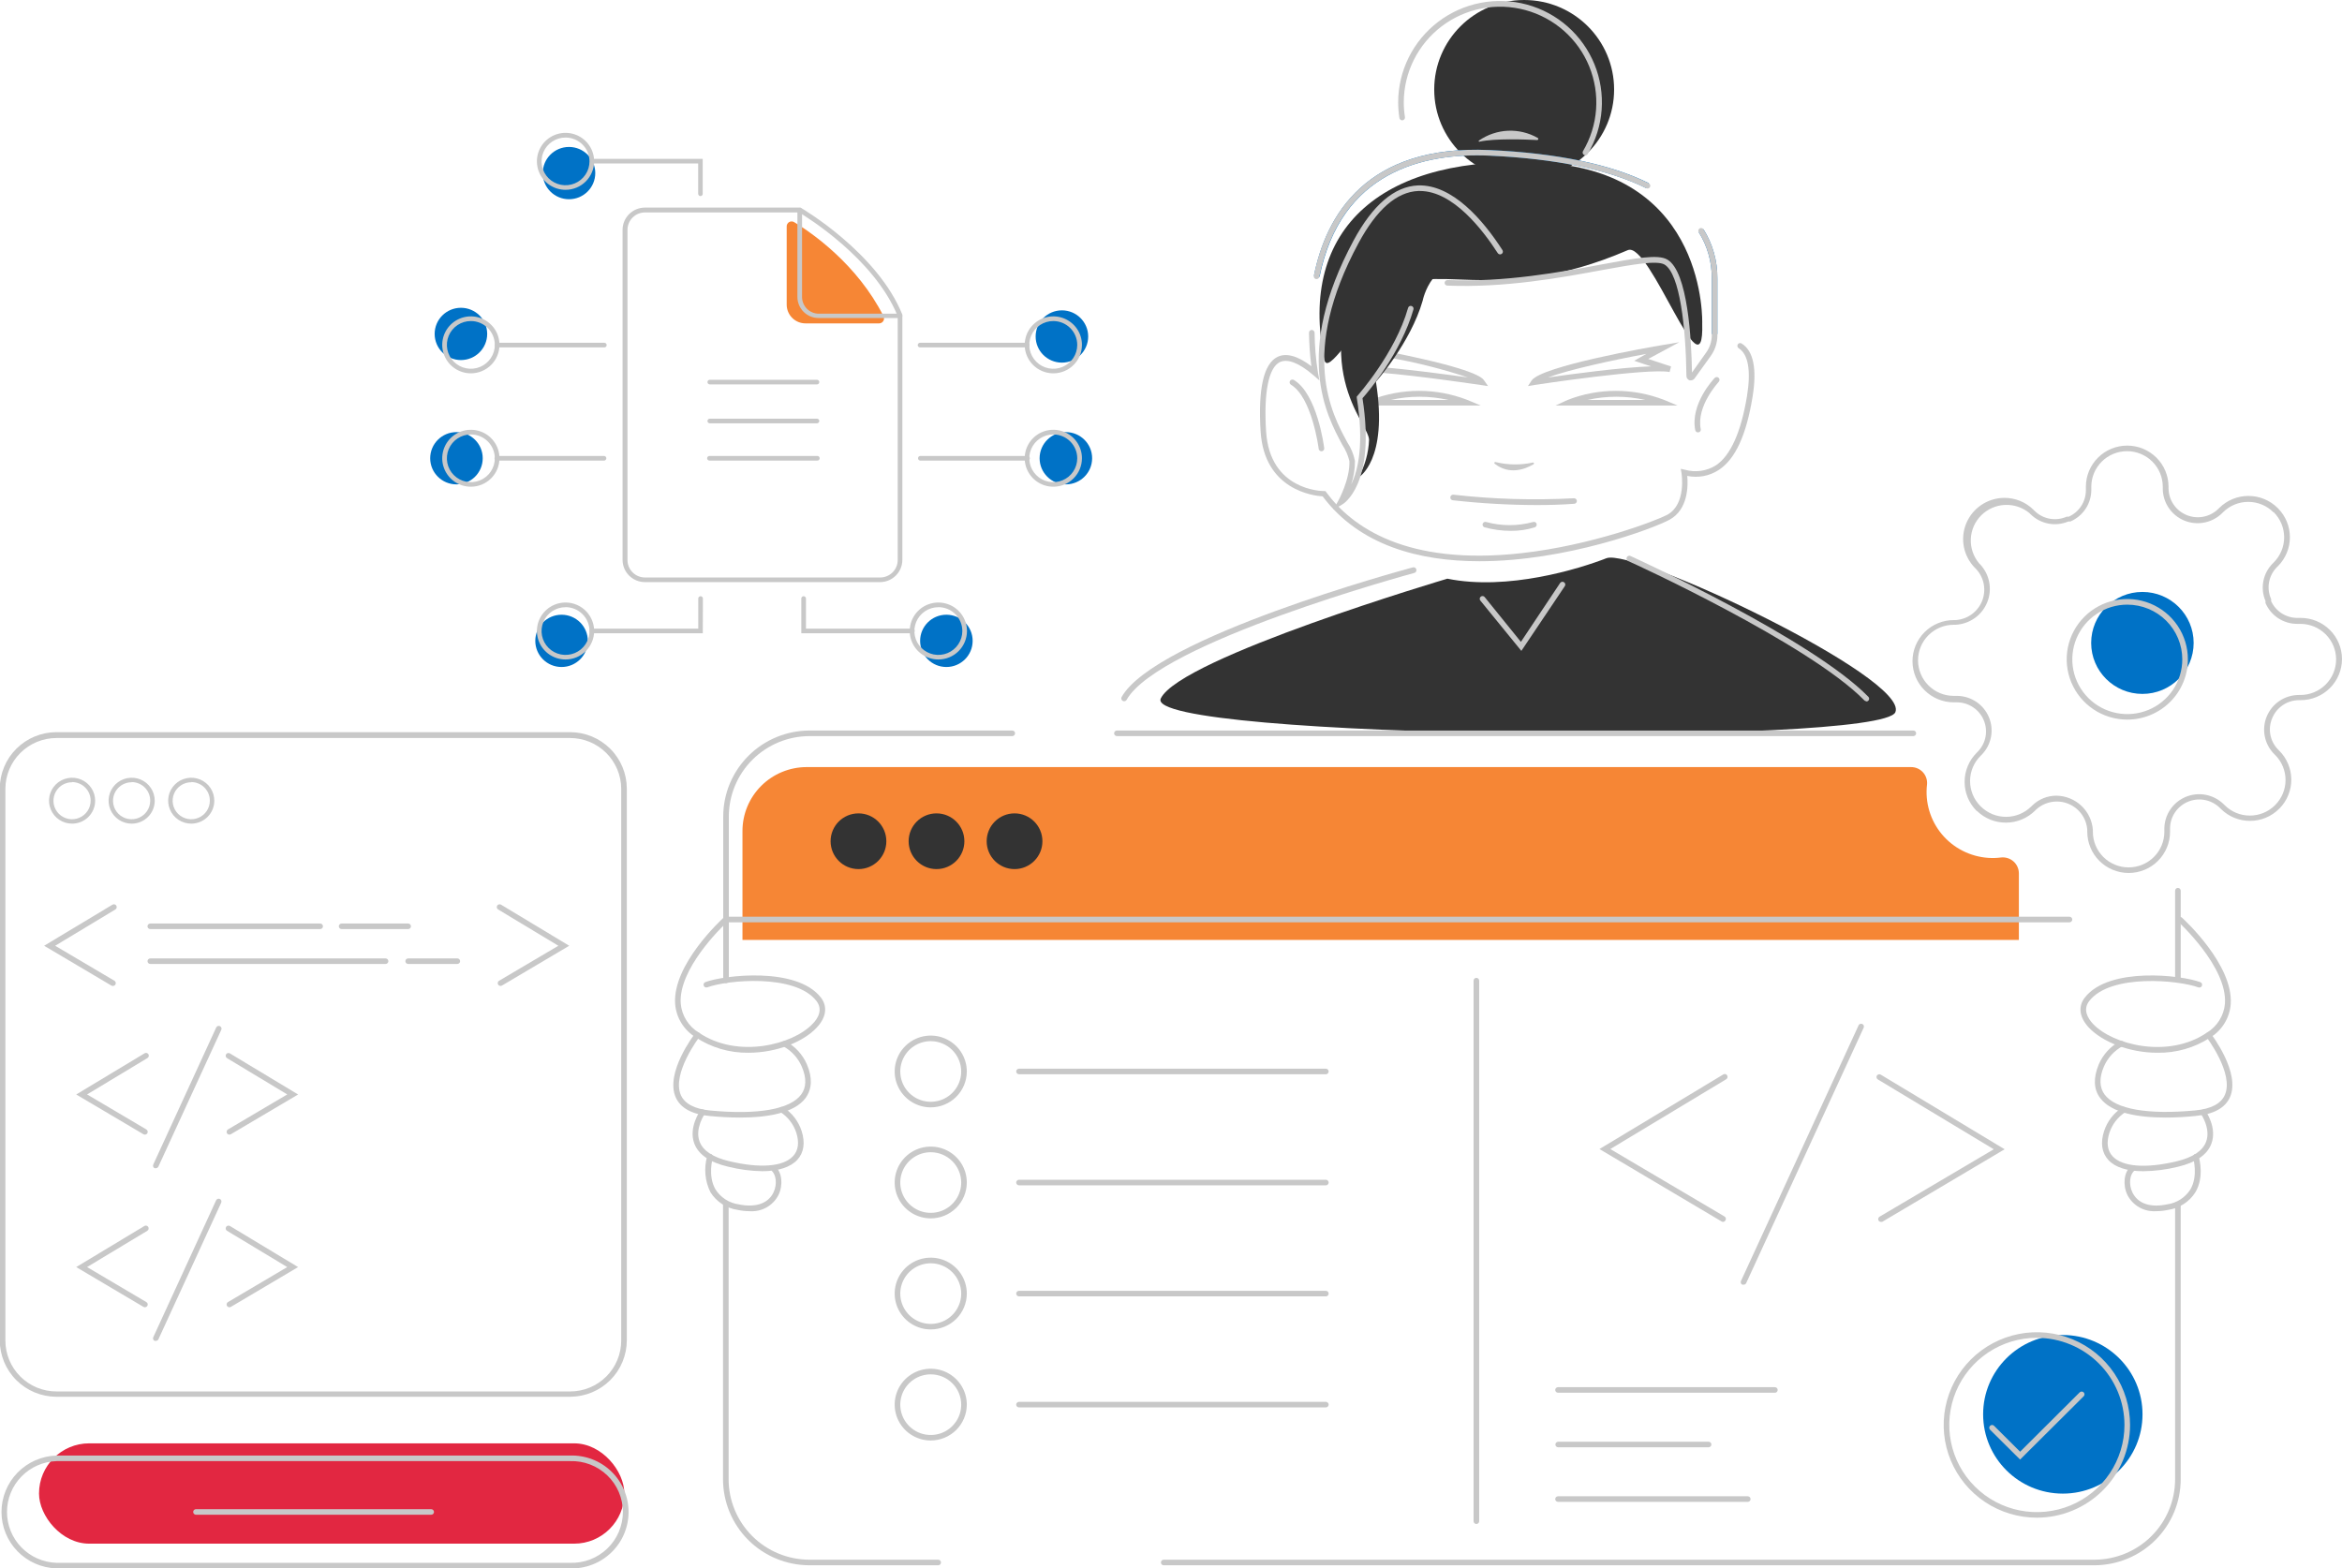 <svg width="215" height="144" viewBox="0 0 215 144" fill="none" xmlns="http://www.w3.org/2000/svg">
    <g clip-path="url(#clip0_6062_15856)">
        <path d="M185.336 80.196V86.3H68.16V76.297C68.16 74.741 68.781 73.248 69.887 72.148C70.993 71.047 72.493 70.429 74.057 70.429H175.429C175.634 70.427 175.838 70.467 176.027 70.548C176.215 70.629 176.385 70.749 176.524 70.9C176.663 71.05 176.769 71.228 176.834 71.422C176.9 71.616 176.924 71.822 176.904 72.025C176.808 72.839 176.88 73.663 177.114 74.449C177.348 75.234 177.739 75.964 178.265 76.594C178.791 77.224 179.44 77.742 180.173 78.114C180.906 78.487 181.708 78.708 182.529 78.764C182.92 78.79 183.313 78.778 183.701 78.728C183.908 78.706 184.117 78.727 184.315 78.79C184.513 78.854 184.695 78.959 184.849 79.097C185.004 79.236 185.127 79.406 185.21 79.595C185.294 79.784 185.337 79.989 185.336 80.196Z" fill="#f68635"/>
        <ellipse cx="78.809" cy="77.237" rx="2.559" ry="2.558" fill="#333333"/>
        <ellipse cx="85.973" cy="77.237" rx="2.559" ry="2.558" fill="#333333"/>
        <ellipse cx="93.137" cy="77.237" rx="2.559" ry="2.558" fill="#333333"/>
        <path d="M132.871 53.131C132.871 53.131 108.367 60.391 106.563 64.126C104.758 67.861 172.757 68.531 174.001 65.385C175.246 62.238 149.971 50.276 147.472 51.253C144.973 52.23 138.393 54.256 132.871 53.131Z" fill="#333333"/>
        <path d="M139.921 16.434C144.481 16.434 148.178 12.755 148.178 8.217C148.178 3.679 144.481 0 139.921 0C135.361 0 131.664 3.679 131.664 8.217C131.664 12.755 135.361 16.434 139.921 16.434Z" fill="#333333"/>
        <path d="M156.267 29.712C156.267 29.712 156.781 15.897 141.871 14.966C126.961 14.035 119.121 20.916 121.578 33.043C121.913 34.424 124.01 30.612 127.589 27.056C131.167 23.5 136.935 28.366 149.444 22.963C151.47 22.139 156.467 36.757 156.267 29.712Z" fill="#333333"/>
        <path d="M121.135 25.419L120.621 25.317C121.737 19.776 125.439 13.262 136.744 13.774C142.94 14.055 147.855 15.079 151.366 16.818L151.14 17.279C147.69 15.57 142.842 14.562 136.719 14.286C130.703 14.024 123.089 15.728 121.135 25.419Z" fill="#0072c6"/>
        <path d="M135.818 51.529C130.317 51.529 124.815 50.101 121.422 45.573C120.579 45.522 116.065 44.985 115.726 39.617C115.484 35.703 116.003 33.401 117.268 32.772C118.065 32.377 119.114 32.659 120.384 33.621C120.256 32.602 120.184 31.577 120.168 30.551C120.167 30.517 120.173 30.484 120.185 30.453C120.198 30.421 120.216 30.393 120.24 30.369C120.263 30.344 120.291 30.325 120.322 30.311C120.353 30.298 120.386 30.291 120.42 30.29C120.488 30.292 120.552 30.32 120.601 30.367C120.649 30.415 120.678 30.478 120.682 30.546C120.694 31.773 120.797 32.997 120.99 34.209L121.124 34.925L120.574 34.45C119.232 33.304 118.194 32.915 117.489 33.247C116.461 33.759 116.003 36.02 116.23 39.607C116.569 45.026 121.34 45.087 121.546 45.087H121.674L121.751 45.189C124.101 48.392 129.119 51.964 139.684 50.787C146.162 50.065 152.023 47.809 153.052 47.267C154.841 46.294 154.368 43.45 154.363 43.419L154.296 43.045L154.671 43.127C155.15 43.264 155.654 43.299 156.147 43.228C156.641 43.158 157.114 42.984 157.535 42.718C158.882 41.807 159.838 39.648 160.378 36.363C160.758 34.03 160.491 32.516 159.612 31.973C159.555 31.936 159.515 31.879 159.499 31.813C159.484 31.747 159.495 31.678 159.53 31.62C159.547 31.591 159.57 31.566 159.598 31.546C159.625 31.526 159.657 31.512 159.69 31.504C159.723 31.496 159.757 31.495 159.791 31.501C159.824 31.507 159.856 31.52 159.884 31.538C160.969 32.209 161.309 33.856 160.887 36.445C160.316 39.945 159.314 42.135 157.802 43.138C157.378 43.417 156.903 43.611 156.404 43.707C155.904 43.802 155.39 43.798 154.892 43.695C154.975 44.57 154.99 46.765 153.278 47.712C151.71 48.556 143.761 51.529 135.818 51.529Z" fill="#c8c8c8"/>
        <path d="M157.657 30.674H157.143V25.558C157.161 24.059 156.745 22.586 155.945 21.316L156.382 21.045C157.229 22.398 157.671 23.964 157.657 25.558V30.674Z" fill="#0072c6"/>
        <path d="M120.864 25.623H120.812C120.779 25.617 120.747 25.604 120.719 25.586C120.69 25.567 120.666 25.543 120.647 25.515C120.629 25.486 120.616 25.455 120.61 25.422C120.603 25.388 120.604 25.354 120.612 25.321C121.727 19.78 125.429 13.267 136.735 13.778C142.93 14.06 147.845 15.083 151.357 16.823C151.418 16.852 151.465 16.905 151.487 16.97C151.51 17.034 151.505 17.104 151.475 17.166C151.445 17.227 151.392 17.273 151.327 17.295C151.263 17.317 151.192 17.313 151.131 17.283C147.681 15.574 142.832 14.566 136.709 14.29C130.684 14.029 123.069 15.733 121.116 25.424C121.103 25.48 121.071 25.531 121.025 25.567C120.979 25.604 120.922 25.623 120.864 25.623Z" fill="#c8c8c8"/>
        <path d="M155.239 34.92C155.197 34.925 155.153 34.925 155.111 34.92C155.026 34.893 154.951 34.84 154.899 34.768C154.846 34.697 154.818 34.61 154.818 34.521C154.766 30.116 154.216 25.117 152.802 24.288C152.098 23.884 149.872 24.288 147.054 24.8C143.317 25.491 138.206 26.437 132.864 26.222C132.83 26.221 132.797 26.213 132.767 26.199C132.736 26.185 132.708 26.165 132.685 26.14C132.663 26.115 132.645 26.086 132.633 26.055C132.621 26.023 132.616 25.99 132.617 25.956C132.624 25.89 132.655 25.828 132.704 25.782C132.753 25.737 132.818 25.712 132.885 25.71C138.165 25.931 143.245 24.984 146.957 24.293C150.108 23.71 152.191 23.321 153.059 23.828C154.957 24.923 155.28 31.236 155.327 34.204L156.633 32.362C156.969 31.891 157.148 31.328 157.147 30.75V25.567C157.164 24.068 156.749 22.596 155.949 21.326C155.93 21.297 155.917 21.265 155.912 21.232C155.906 21.199 155.906 21.165 155.914 21.132C155.922 21.099 155.936 21.068 155.956 21.04C155.976 21.013 156.002 20.99 156.031 20.973C156.089 20.938 156.159 20.927 156.225 20.942C156.291 20.958 156.349 20.998 156.386 21.055C157.232 22.408 157.674 23.973 157.661 25.567V30.766C157.664 31.449 157.452 32.117 157.054 32.674L155.584 34.721C155.548 34.78 155.497 34.829 155.437 34.864C155.377 34.899 155.309 34.918 155.239 34.92Z" fill="#c8c8c8"/>
        <path d="M154.004 37.233H142.801L143.906 36.721C146.757 35.609 149.924 35.609 152.775 36.721L154.004 37.233ZM145.731 36.721H151.022C149.281 36.327 147.473 36.327 145.731 36.721Z" fill="#c8c8c8"/>
        <path d="M135.937 37.233H124.734L125.84 36.721C128.691 35.609 131.858 35.609 134.709 36.721L135.937 37.233ZM127.67 36.721H132.955C131.216 36.327 129.41 36.327 127.67 36.721Z" fill="#c8c8c8"/>
        <path d="M140.27 35.448L140.604 34.936C141.503 33.616 151.478 31.866 152.614 31.682L154.156 31.421L151.313 32.956L153.406 33.647L153.272 34.158C151.344 33.764 140.979 35.325 140.876 35.345L140.27 35.448ZM151.143 32.49C147.945 33.084 143.992 33.949 142.1 34.66C144.341 34.337 148.876 33.728 151.565 33.636L150.023 33.125L151.143 32.49Z" fill="#c8c8c8"/>
        <path d="M136.604 35.447L136.023 35.36C135.967 35.36 130.466 34.521 126.723 34.219L126.764 33.708C129.386 33.917 132.861 34.388 134.748 34.654C132.398 33.873 129.992 33.267 127.55 32.843L127.648 32.331C135.55 33.912 136.085 34.695 136.26 34.951L136.604 35.447Z" fill="#c8c8c8"/>
        <path d="M137.285 42.421C138.404 42.697 139.572 42.714 140.699 42.472C140.709 42.467 140.721 42.465 140.732 42.464C140.744 42.464 140.755 42.466 140.766 42.47C140.776 42.474 140.786 42.48 140.795 42.488C140.803 42.496 140.81 42.505 140.815 42.516C140.819 42.526 140.822 42.537 140.822 42.548C140.823 42.56 140.821 42.571 140.817 42.582C140.813 42.593 140.806 42.602 140.799 42.611C140.791 42.619 140.781 42.626 140.771 42.631C140.051 43.055 138.586 43.654 137.213 42.574C137.197 42.562 137.187 42.545 137.182 42.526C137.178 42.507 137.18 42.487 137.188 42.469C137.196 42.451 137.21 42.437 137.228 42.428C137.246 42.419 137.266 42.417 137.285 42.421Z" fill="#c8c8c8"/>
        <path d="M138.704 48.74C137.885 48.741 137.07 48.631 136.282 48.413C136.218 48.393 136.163 48.348 136.132 48.289C136.1 48.229 136.093 48.16 136.112 48.096C136.122 48.063 136.137 48.033 136.158 48.007C136.18 47.981 136.206 47.96 136.236 47.944C136.266 47.928 136.298 47.919 136.332 47.916C136.365 47.913 136.399 47.916 136.431 47.927C137.841 48.311 139.329 48.311 140.739 47.927C140.804 47.906 140.875 47.911 140.935 47.942C140.996 47.972 141.042 48.026 141.063 48.09C141.083 48.155 141.077 48.224 141.046 48.285C141.016 48.345 140.963 48.391 140.899 48.413C140.189 48.637 139.448 48.747 138.704 48.74Z" fill="#c8c8c8"/>
        <path d="M135.771 12.904C136.555 12.359 137.478 12.047 138.433 12.004C139.388 11.962 140.336 12.191 141.165 12.664C141.186 12.674 141.204 12.691 141.214 12.713C141.224 12.735 141.226 12.759 141.22 12.782C141.214 12.805 141.2 12.825 141.18 12.839C141.161 12.853 141.137 12.86 141.113 12.858C140.044 12.802 137.226 12.694 135.818 13.007C135.804 13.011 135.79 13.011 135.777 13.005C135.763 13 135.753 12.989 135.747 12.977C135.741 12.964 135.741 12.949 135.745 12.936C135.75 12.922 135.759 12.911 135.771 12.904Z" fill="#c8c8c8"/>
        <path d="M141.078 46.371C138.502 46.365 135.927 46.218 133.366 45.931C133.298 45.922 133.236 45.887 133.194 45.833C133.153 45.779 133.134 45.71 133.143 45.642C133.152 45.574 133.187 45.513 133.242 45.471C133.296 45.429 133.365 45.411 133.433 45.42C137.101 45.835 140.796 45.945 144.482 45.747C144.55 45.743 144.617 45.765 144.669 45.809C144.721 45.853 144.753 45.915 144.76 45.983C144.762 46.016 144.757 46.05 144.746 46.082C144.735 46.113 144.718 46.143 144.695 46.168C144.673 46.193 144.646 46.214 144.615 46.228C144.585 46.243 144.552 46.252 144.518 46.254C143.351 46.341 142.194 46.371 141.078 46.371Z" fill="#c8c8c8"/>
        <path d="M145.543 14.26C145.498 14.26 145.453 14.248 145.414 14.224C145.356 14.19 145.314 14.134 145.296 14.069C145.279 14.004 145.288 13.934 145.322 13.876C146.012 12.711 146.422 11.404 146.522 10.056C146.621 8.707 146.407 7.355 145.896 6.102C145.385 4.849 144.591 3.731 143.575 2.833C142.559 1.936 141.349 1.283 140.039 0.927C138.728 0.57 137.353 0.519 136.02 0.777C134.686 1.036 133.43 1.596 132.35 2.416C131.27 3.235 130.394 4.292 129.79 5.503C129.187 6.714 128.871 8.047 128.87 9.399C128.869 9.853 128.905 10.306 128.978 10.755C128.986 10.822 128.969 10.89 128.929 10.944C128.889 10.998 128.829 11.035 128.762 11.046C128.728 11.052 128.694 11.05 128.661 11.042C128.628 11.034 128.598 11.02 128.57 11C128.543 10.98 128.52 10.954 128.503 10.926C128.485 10.897 128.474 10.865 128.469 10.832C128.395 10.358 128.357 9.879 128.355 9.399C128.355 7.967 128.687 6.555 129.324 5.272C129.962 3.988 130.889 2.869 132.032 2C133.175 1.131 134.505 0.536 135.917 0.262C137.329 -0.012 138.785 0.042 140.173 0.419C141.56 0.796 142.842 1.487 143.918 2.438C144.993 3.389 145.834 4.573 146.374 5.9C146.915 7.227 147.141 8.66 147.034 10.088C146.927 11.515 146.491 12.899 145.759 14.132C145.737 14.17 145.706 14.201 145.668 14.224C145.63 14.246 145.587 14.259 145.543 14.26Z" fill="#c8c8c8"/>
        <path d="M121.314 41.434C121.251 41.433 121.191 41.41 121.143 41.368C121.096 41.327 121.065 41.27 121.057 41.208C121.057 41.162 120.445 36.481 118.512 35.324C118.483 35.307 118.457 35.284 118.437 35.257C118.417 35.23 118.402 35.199 118.394 35.166C118.386 35.133 118.385 35.099 118.39 35.066C118.395 35.032 118.407 35 118.424 34.971C118.461 34.914 118.518 34.872 118.584 34.856C118.65 34.84 118.72 34.85 118.779 34.884C120.923 36.174 121.54 40.942 121.566 41.147C121.575 41.214 121.556 41.282 121.515 41.336C121.473 41.389 121.412 41.425 121.345 41.434H121.314Z" fill="#c8c8c8"/>
        <path d="M155.879 39.699C155.819 39.699 155.762 39.679 155.716 39.641C155.67 39.604 155.639 39.552 155.627 39.494C155.149 37.084 157.334 34.782 157.426 34.685C157.475 34.642 157.537 34.618 157.602 34.619C157.667 34.62 157.729 34.646 157.776 34.69C157.823 34.735 157.851 34.796 157.855 34.86C157.859 34.925 157.838 34.988 157.796 35.038C157.796 35.063 155.709 37.248 156.131 39.397C156.138 39.43 156.139 39.464 156.133 39.496C156.127 39.529 156.114 39.561 156.095 39.589C156.076 39.616 156.052 39.64 156.024 39.658C155.995 39.676 155.963 39.688 155.93 39.694L155.879 39.699Z" fill="#c8c8c8"/>
        <path d="M86.128 143.714H74.303C72.201 143.711 70.186 142.879 68.7 141.4C67.214 139.921 66.378 137.915 66.375 135.824V110.543C66.375 110.475 66.402 110.41 66.45 110.362C66.499 110.314 66.564 110.287 66.632 110.287C66.7 110.287 66.766 110.314 66.814 110.362C66.862 110.41 66.889 110.475 66.889 110.543V135.824C66.892 137.78 67.674 139.655 69.064 141.038C70.453 142.421 72.338 143.199 74.303 143.202H86.128C86.196 143.202 86.261 143.229 86.31 143.277C86.358 143.325 86.385 143.39 86.385 143.458C86.385 143.526 86.358 143.591 86.31 143.639C86.261 143.687 86.196 143.714 86.128 143.714Z" fill="#c8c8c8"/>
        <path d="M66.652 90.266C66.584 90.265 66.519 90.237 66.471 90.19C66.423 90.142 66.396 90.078 66.394 90.01V74.963C66.396 72.871 67.231 70.865 68.718 69.385C70.204 67.906 72.22 67.074 74.322 67.073H92.929C92.997 67.073 93.062 67.1 93.111 67.148C93.159 67.196 93.186 67.261 93.186 67.329C93.185 67.396 93.157 67.46 93.109 67.508C93.061 67.556 92.997 67.583 92.929 67.585H74.322C72.357 67.586 70.472 68.364 69.082 69.747C67.692 71.13 66.91 73.006 66.909 74.963V90.01C66.909 90.078 66.882 90.143 66.833 90.191C66.785 90.239 66.72 90.266 66.652 90.266Z" fill="#c8c8c8"/>
        <path d="M192.265 143.714H106.831C106.763 143.714 106.698 143.687 106.65 143.639C106.601 143.591 106.574 143.526 106.574 143.458C106.574 143.39 106.601 143.325 106.65 143.277C106.698 143.229 106.763 143.202 106.831 143.202H192.265C194.23 143.199 196.114 142.421 197.504 141.038C198.894 139.655 199.676 137.78 199.678 135.824V110.589C199.678 110.521 199.706 110.456 199.754 110.408C199.802 110.36 199.867 110.333 199.935 110.333C200.003 110.335 200.068 110.362 200.116 110.41C200.164 110.457 200.191 110.522 200.193 110.589V135.824C200.19 137.916 199.354 139.921 197.868 141.4C196.381 142.879 194.366 143.711 192.265 143.714Z" fill="#c8c8c8"/>
        <path d="M199.937 90.005C199.869 90.005 199.803 89.978 199.755 89.93C199.707 89.882 199.68 89.817 199.68 89.749V81.778C199.68 81.71 199.707 81.645 199.755 81.597C199.803 81.549 199.869 81.522 199.937 81.522C200.005 81.523 200.069 81.55 200.117 81.598C200.165 81.646 200.193 81.71 200.194 81.778V89.749C200.194 89.817 200.167 89.882 200.119 89.93C200.07 89.978 200.005 90.005 199.937 90.005Z" fill="#c8c8c8"/>
        <path d="M175.649 67.585H102.534C102.466 67.585 102.401 67.558 102.353 67.51C102.304 67.462 102.277 67.397 102.277 67.329C102.277 67.261 102.304 67.196 102.353 67.148C102.401 67.1 102.466 67.073 102.534 67.073H175.649C175.717 67.073 175.783 67.1 175.831 67.148C175.879 67.196 175.906 67.261 175.906 67.329C175.905 67.396 175.877 67.46 175.829 67.508C175.782 67.556 175.717 67.583 175.649 67.585Z" fill="#c8c8c8"/>
        <path d="M85.444 101.671C84.789 101.671 84.149 101.478 83.604 101.115C83.06 100.753 82.635 100.239 82.385 99.637C82.134 99.035 82.069 98.372 82.197 97.733C82.324 97.094 82.639 96.507 83.103 96.046C83.566 95.585 84.156 95.271 84.798 95.144C85.44 95.017 86.106 95.082 86.711 95.332C87.316 95.581 87.833 96.003 88.197 96.545C88.561 97.087 88.755 97.724 88.755 98.376C88.753 99.249 88.404 100.087 87.783 100.704C87.163 101.322 86.321 101.669 85.444 101.671ZM85.444 95.592C84.891 95.592 84.35 95.756 83.89 96.061C83.43 96.367 83.071 96.802 82.86 97.311C82.648 97.819 82.593 98.379 82.701 98.919C82.808 99.459 83.075 99.955 83.466 100.344C83.857 100.733 84.356 100.998 84.898 101.106C85.441 101.213 86.003 101.158 86.514 100.947C87.025 100.737 87.462 100.38 87.769 99.922C88.077 99.464 88.24 98.926 88.24 98.376C88.239 97.638 87.944 96.931 87.42 96.409C86.896 95.887 86.185 95.594 85.444 95.592Z" fill="#c8c8c8"/>
        <path d="M85.444 111.863C84.789 111.863 84.148 111.67 83.604 111.307C83.059 110.945 82.635 110.43 82.384 109.828C82.134 109.225 82.069 108.563 82.197 107.923C82.325 107.284 82.641 106.697 83.104 106.236C83.568 105.776 84.159 105.462 84.801 105.336C85.444 105.209 86.11 105.275 86.715 105.525C87.32 105.775 87.836 106.198 88.2 106.741C88.563 107.284 88.756 107.921 88.755 108.573C88.753 109.446 88.404 110.283 87.783 110.9C87.162 111.517 86.321 111.863 85.444 111.863ZM85.444 105.79C84.891 105.79 84.35 105.953 83.89 106.259C83.43 106.565 83.072 106.999 82.86 107.508C82.648 108.016 82.593 108.576 82.701 109.116C82.809 109.656 83.075 110.152 83.466 110.541C83.857 110.93 84.356 111.196 84.898 111.303C85.441 111.41 86.003 111.355 86.514 111.145C87.025 110.934 87.462 110.577 87.769 110.119C88.077 109.662 88.241 109.124 88.241 108.573C88.239 107.835 87.944 107.128 87.42 106.606C86.896 106.085 86.185 105.791 85.444 105.79Z" fill="#c8c8c8"/>
        <path d="M85.444 122.06C84.789 122.06 84.148 121.867 83.604 121.505C83.059 121.142 82.635 120.627 82.384 120.025C82.134 119.423 82.069 118.76 82.197 118.12C82.325 117.481 82.641 116.894 83.104 116.433C83.568 115.973 84.159 115.659 84.801 115.533C85.444 115.406 86.11 115.472 86.715 115.722C87.32 115.973 87.836 116.396 88.2 116.938C88.563 117.481 88.756 118.118 88.755 118.77C88.753 119.643 88.404 120.48 87.783 121.097C87.162 121.714 86.321 122.06 85.444 122.06ZM85.444 115.987C84.891 115.987 84.35 116.15 83.89 116.456C83.43 116.762 83.072 117.197 82.86 117.705C82.648 118.214 82.593 118.773 82.701 119.313C82.809 119.853 83.075 120.349 83.466 120.738C83.857 121.128 84.356 121.393 84.898 121.5C85.441 121.608 86.003 121.552 86.514 121.342C87.025 121.131 87.462 120.774 87.769 120.317C88.077 119.859 88.241 119.321 88.241 118.77C88.239 118.032 87.944 117.325 87.42 116.804C86.896 116.282 86.185 115.988 85.444 115.987Z" fill="#c8c8c8"/>
        <path d="M85.444 132.257C84.789 132.257 84.149 132.064 83.604 131.702C83.06 131.34 82.635 130.825 82.385 130.223C82.134 129.621 82.069 128.959 82.197 128.32C82.324 127.68 82.639 127.093 83.103 126.632C83.566 126.172 84.156 125.858 84.798 125.731C85.44 125.604 86.106 125.669 86.711 125.918C87.316 126.168 87.833 126.59 88.197 127.132C88.561 127.674 88.755 128.311 88.755 128.962C88.753 129.836 88.404 130.673 87.783 131.291C87.163 131.909 86.321 132.256 85.444 132.257ZM85.444 126.184C84.89 126.184 84.349 126.347 83.889 126.654C83.429 126.96 83.071 127.395 82.859 127.904C82.648 128.412 82.593 128.972 82.701 129.512C82.809 130.052 83.076 130.548 83.468 130.937C83.86 131.327 84.358 131.591 84.901 131.698C85.444 131.805 86.007 131.749 86.518 131.538C87.029 131.326 87.465 130.969 87.772 130.51C88.079 130.052 88.242 129.513 88.24 128.962C88.239 128.225 87.944 127.518 87.42 126.998C86.895 126.477 86.185 126.184 85.444 126.184Z" fill="#c8c8c8"/>
        <path d="M17.561 75.622C17.142 75.623 16.731 75.5 16.382 75.269C16.033 75.038 15.761 74.709 15.6 74.323C15.439 73.938 15.396 73.514 15.478 73.104C15.559 72.695 15.761 72.319 16.058 72.024C16.354 71.729 16.732 71.528 17.144 71.447C17.555 71.365 17.981 71.407 18.369 71.568C18.756 71.728 19.087 71.999 19.319 72.346C19.552 72.694 19.675 73.102 19.674 73.519C19.672 74.077 19.45 74.611 19.053 75.005C18.658 75.399 18.121 75.621 17.561 75.622ZM17.561 71.821C17.223 71.82 16.892 71.918 16.611 72.104C16.33 72.29 16.11 72.555 15.98 72.866C15.85 73.176 15.816 73.518 15.881 73.848C15.946 74.177 16.108 74.481 16.347 74.719C16.585 74.957 16.889 75.119 17.221 75.185C17.552 75.251 17.896 75.218 18.208 75.089C18.52 74.961 18.787 74.743 18.974 74.464C19.162 74.184 19.263 73.856 19.263 73.519C19.265 73.295 19.222 73.073 19.138 72.866C19.053 72.658 18.928 72.469 18.77 72.31C18.612 72.151 18.424 72.024 18.216 71.938C18.009 71.851 17.786 71.806 17.561 71.805V71.821Z" fill="#c8c8c8"/>
        <path d="M12.087 75.623C11.668 75.623 11.258 75.499 10.91 75.267C10.561 75.035 10.29 74.706 10.129 74.32C9.969 73.934 9.928 73.51 10.01 73.101C10.092 72.692 10.294 72.317 10.591 72.022C10.888 71.728 11.266 71.527 11.677 71.446C12.088 71.366 12.514 71.408 12.901 71.568C13.288 71.729 13.618 72 13.851 72.347C14.083 72.694 14.206 73.103 14.205 73.52C14.204 74.078 13.98 74.613 13.583 75.007C13.186 75.401 12.648 75.623 12.087 75.623ZM12.087 71.821C11.749 71.82 11.419 71.919 11.137 72.105C10.856 72.291 10.636 72.556 10.506 72.866C10.376 73.176 10.342 73.518 10.407 73.848C10.472 74.178 10.634 74.481 10.873 74.719C11.111 74.957 11.416 75.119 11.747 75.185C12.078 75.251 12.421 75.218 12.734 75.09C13.046 74.961 13.313 74.743 13.501 74.464C13.688 74.184 13.789 73.856 13.789 73.52C13.791 73.296 13.748 73.074 13.664 72.866C13.579 72.659 13.454 72.47 13.296 72.31C13.138 72.151 12.95 72.024 12.742 71.938C12.535 71.851 12.312 71.806 12.087 71.806V71.821Z" fill="#c8c8c8"/>
        <path d="M6.618 75.622C6.199 75.622 5.789 75.499 5.441 75.267C5.092 75.035 4.821 74.705 4.661 74.32C4.501 73.934 4.459 73.51 4.541 73.101C4.623 72.692 4.825 72.317 5.122 72.022C5.419 71.727 5.797 71.527 6.208 71.446C6.619 71.365 7.045 71.408 7.432 71.568C7.819 71.728 8.15 71.999 8.382 72.347C8.614 72.694 8.737 73.102 8.736 73.519C8.735 74.078 8.511 74.612 8.114 75.007C7.717 75.401 7.179 75.622 6.618 75.622ZM6.618 71.821C6.28 71.82 5.95 71.918 5.668 72.104C5.387 72.29 5.168 72.555 5.038 72.866C4.908 73.176 4.873 73.518 4.938 73.848C5.003 74.177 5.166 74.481 5.404 74.719C5.643 74.957 5.947 75.119 6.278 75.185C6.609 75.251 6.953 75.218 7.265 75.089C7.577 74.961 7.844 74.743 8.032 74.464C8.22 74.184 8.32 73.856 8.32 73.519C8.322 73.295 8.28 73.073 8.195 72.866C8.11 72.658 7.985 72.469 7.827 72.31C7.669 72.151 7.481 72.024 7.273 71.938C7.066 71.851 6.843 71.806 6.618 71.805V71.821Z" fill="#c8c8c8"/>
        <path d="M139.663 59.761L135.91 55.156C135.886 55.131 135.867 55.1 135.855 55.067C135.843 55.033 135.838 54.998 135.84 54.963C135.843 54.927 135.853 54.893 135.87 54.861C135.886 54.83 135.909 54.803 135.937 54.781C135.965 54.758 135.997 54.742 136.032 54.733C136.066 54.724 136.102 54.722 136.137 54.728C136.172 54.734 136.206 54.746 136.236 54.765C136.266 54.785 136.291 54.81 136.311 54.839L139.622 58.932L143.221 53.529C143.24 53.501 143.264 53.477 143.292 53.458C143.321 53.439 143.353 53.426 143.386 53.419C143.419 53.413 143.454 53.413 143.487 53.419C143.521 53.426 143.553 53.439 143.581 53.458C143.609 53.477 143.634 53.501 143.653 53.529C143.672 53.557 143.685 53.589 143.691 53.622C143.698 53.655 143.698 53.689 143.692 53.723C143.685 53.756 143.672 53.788 143.653 53.816L139.663 59.761Z" fill="#c8c8c8"/>
        <path d="M138.095 22.825C135.72 19.136 130.656 13.4 126.024 21.996C119.695 33.764 125.623 38.727 125.684 40.375C125.634 41.588 125.301 42.774 124.713 43.839C124.713 43.839 127.474 42.303 126.312 35.043C126.312 35.043 129.479 31.508 130.605 27.604C130.605 27.604 131.463 23.239 135.535 24.493C139.607 25.746 138.095 22.825 138.095 22.825Z" fill="#333333"/>
        <path d="M122.406 46.781L122.848 45.993C122.848 45.993 123.938 44.043 123.877 42.334C123.75 41.806 123.533 41.304 123.234 40.851C121.763 38.118 118.699 32.434 124.262 22.078C126.026 18.809 128.015 17.11 130.185 17.023C133.331 16.926 136.139 20.185 137.928 22.963C137.965 23.02 137.977 23.089 137.963 23.156C137.948 23.222 137.908 23.279 137.851 23.316C137.823 23.335 137.791 23.348 137.758 23.354C137.724 23.361 137.69 23.36 137.657 23.353C137.624 23.346 137.592 23.332 137.565 23.313C137.537 23.293 137.514 23.268 137.496 23.239C136.113 21.096 133.383 17.535 130.35 17.535H130.206C128.231 17.611 126.386 19.223 124.715 22.319C119.265 32.434 122.242 37.955 123.686 40.61C124.028 41.128 124.265 41.706 124.386 42.314C124.394 43.05 124.277 43.781 124.041 44.478C124.684 43.163 125.239 40.748 124.555 36.527V36.41L124.637 36.317C124.668 36.276 128.087 32.434 129.265 28.269C129.273 28.236 129.288 28.205 129.309 28.178C129.329 28.151 129.356 28.129 129.386 28.112C129.416 28.096 129.449 28.086 129.483 28.083C129.517 28.08 129.551 28.084 129.583 28.095C129.648 28.114 129.702 28.157 129.735 28.216C129.767 28.274 129.776 28.343 129.758 28.407C128.617 32.378 125.645 35.939 125.08 36.563C126.319 44.509 123.311 46.284 123.182 46.341L122.406 46.781Z" fill="#c8c8c8"/>
        <path d="M67.932 102.607C66.997 102.607 66.051 102.551 65.177 102.469C63.521 102.315 62.462 101.732 62.03 100.745C61.048 98.499 63.701 95.024 63.814 94.876C63.834 94.847 63.859 94.823 63.889 94.804C63.919 94.785 63.952 94.772 63.986 94.767C64.021 94.761 64.056 94.763 64.09 94.772C64.124 94.78 64.156 94.796 64.184 94.817C64.212 94.838 64.235 94.865 64.252 94.896C64.269 94.926 64.28 94.96 64.283 94.995C64.286 95.029 64.282 95.065 64.272 95.098C64.261 95.131 64.244 95.162 64.221 95.188C64.195 95.219 61.65 98.57 62.503 100.54C62.858 101.348 63.773 101.824 65.223 101.962C69.588 102.372 72.544 101.85 73.547 100.494C74.025 99.849 74.061 98.995 73.608 97.936C73.262 97.129 72.652 96.464 71.876 96.048C71.82 96.013 71.781 95.957 71.765 95.894C71.749 95.831 71.758 95.763 71.79 95.706C71.822 95.649 71.875 95.607 71.938 95.588C72.001 95.568 72.069 95.574 72.128 95.603C73.002 96.074 73.691 96.826 74.081 97.736C74.596 98.954 74.549 99.977 73.958 100.806C72.92 102.203 70.447 102.607 67.932 102.607Z" fill="#c8c8c8"/>
        <path d="M69.994 107.534C68.925 107.517 67.862 107.376 66.826 107.115C65.166 106.721 64.127 106.01 63.742 105.002C63.186 103.533 64.256 102.029 64.282 101.968C64.301 101.94 64.325 101.917 64.353 101.899C64.381 101.881 64.413 101.868 64.446 101.863C64.479 101.857 64.513 101.858 64.546 101.865C64.578 101.873 64.609 101.887 64.636 101.906C64.692 101.944 64.73 102.003 64.743 102.069C64.755 102.135 64.741 102.203 64.703 102.259C64.703 102.259 63.762 103.615 64.225 104.818C64.544 105.657 65.459 106.26 66.945 106.613C69.772 107.284 71.906 107.125 72.806 106.148C73.289 105.636 73.387 104.884 73.099 103.989C72.841 103.206 72.32 102.535 71.623 102.09C71.569 102.05 71.531 101.991 71.519 101.924C71.506 101.858 71.52 101.789 71.557 101.732C71.596 101.677 71.656 101.639 71.723 101.626C71.79 101.614 71.859 101.628 71.916 101.666C72.706 102.176 73.296 102.94 73.587 103.83C73.937 104.915 73.798 105.836 73.186 106.496C72.575 107.156 71.449 107.534 69.994 107.534Z" fill="#c8c8c8"/>
        <path d="M68.804 111.203C68.433 111.201 68.062 111.16 67.699 111.081C67.195 111.006 66.713 110.823 66.286 110.546C65.859 110.269 65.498 109.903 65.226 109.474C64.714 108.449 64.604 107.27 64.918 106.169C64.925 106.101 64.959 106.039 65.013 105.996C65.066 105.953 65.135 105.934 65.203 105.941C65.271 105.948 65.333 105.983 65.376 106.036C65.419 106.089 65.439 106.157 65.432 106.225V106.307C65.432 106.307 64.948 107.959 65.689 109.213C65.924 109.581 66.238 109.894 66.607 110.13C66.977 110.366 67.393 110.519 67.828 110.579C69.37 110.896 70.506 110.502 71 109.5C71.385 108.707 71.231 107.821 70.835 107.494L70.948 107.248L70.789 107.448L71.097 107.039L70.938 107.238L71.108 107.049L71.185 107.115C71.786 107.627 71.915 108.799 71.462 109.725C71.215 110.205 70.831 110.601 70.358 110.864C69.885 111.128 69.345 111.245 68.804 111.203Z" fill="#c8c8c8"/>
        <path d="M198.034 96.656C195.437 96.656 192.98 95.633 191.772 94.359C190.887 93.418 190.743 92.405 191.402 91.576C193.628 88.741 200.28 89.529 201.993 90.174C202.057 90.198 202.109 90.246 202.137 90.308C202.166 90.37 202.168 90.44 202.144 90.504C202.121 90.568 202.072 90.619 202.01 90.648C201.948 90.676 201.877 90.678 201.813 90.655C200.013 89.99 193.777 89.381 191.808 91.893C191.186 92.681 191.648 93.479 192.147 94.011C193.957 95.925 199.036 97.23 202.584 94.82C203.055 94.536 203.451 94.146 203.742 93.681C204.032 93.216 204.208 92.689 204.255 92.144C204.491 88.772 199.998 84.658 199.952 84.617C199.928 84.594 199.909 84.566 199.896 84.535C199.883 84.505 199.876 84.472 199.876 84.438C199.876 84.405 199.883 84.372 199.896 84.341C199.909 84.31 199.928 84.282 199.952 84.259C199.975 84.235 200.004 84.216 200.035 84.203C200.066 84.19 200.1 84.183 200.134 84.183C200.168 84.183 200.202 84.19 200.233 84.203C200.264 84.216 200.293 84.235 200.317 84.259C200.507 84.438 205.036 88.578 204.784 92.2C204.735 92.824 204.538 93.427 204.209 93.961C203.88 94.495 203.429 94.943 202.892 95.27C201.45 96.208 199.757 96.691 198.034 96.656Z" fill="#c8c8c8"/>
        <path d="M198.817 102.607C196.302 102.607 193.824 102.203 192.791 100.801C192.194 99.998 192.159 98.974 192.668 97.731C193.057 96.82 193.746 96.067 194.621 95.597C194.68 95.564 194.751 95.556 194.816 95.574C194.882 95.592 194.937 95.635 194.971 95.695C195.003 95.754 195.01 95.823 194.992 95.888C194.974 95.953 194.931 96.008 194.873 96.042C194.098 96.458 193.487 97.124 193.14 97.93C192.703 98.954 192.724 99.824 193.202 100.489C194.205 101.839 197.161 102.361 201.526 101.952C202.976 101.814 203.891 101.338 204.246 100.53C205.11 98.56 202.554 95.209 202.528 95.178C202.492 95.124 202.477 95.058 202.488 94.994C202.498 94.929 202.532 94.871 202.584 94.832C202.636 94.792 202.701 94.773 202.766 94.779C202.831 94.786 202.892 94.817 202.935 94.866C203.048 95.014 205.701 98.488 204.719 100.729C204.282 101.722 203.223 102.305 201.572 102.459C200.698 102.551 199.752 102.607 198.817 102.607Z" fill="#c8c8c8"/>
        <path d="M196.753 107.534C195.298 107.534 194.183 107.186 193.561 106.511C192.939 105.836 192.81 104.93 193.16 103.845C193.452 102.955 194.041 102.191 194.831 101.681C194.859 101.662 194.89 101.649 194.923 101.642C194.956 101.636 194.991 101.636 195.024 101.642C195.057 101.648 195.088 101.661 195.117 101.68C195.145 101.698 195.169 101.722 195.188 101.75C195.207 101.778 195.22 101.809 195.227 101.842C195.234 101.875 195.234 101.909 195.227 101.942C195.221 101.975 195.208 102.007 195.189 102.035C195.171 102.063 195.147 102.087 195.119 102.106C194.424 102.552 193.905 103.222 193.648 104.004C193.36 104.899 193.458 105.646 193.941 106.163C194.841 107.13 196.975 107.299 199.802 106.629C201.288 106.276 202.203 105.672 202.522 104.833C202.985 103.625 202.054 102.275 202.044 102.275C202.009 102.219 201.997 102.152 202.01 102.088C202.024 102.024 202.062 101.967 202.116 101.93C202.17 101.892 202.236 101.877 202.301 101.887C202.366 101.897 202.425 101.931 202.466 101.983C202.512 102.044 203.561 103.554 203.005 105.017C202.62 106.04 201.581 106.736 199.921 107.13C198.884 107.386 197.821 107.522 196.753 107.534Z" fill="#c8c8c8"/>
        <path d="M197.943 111.202C197.406 111.24 196.87 111.12 196.401 110.858C195.932 110.595 195.551 110.2 195.305 109.724C194.853 108.798 194.981 107.621 195.598 107.099L195.66 107.048C195.714 107.006 195.782 106.987 195.85 106.994C195.918 107 195.98 107.032 196.025 107.084C196.068 107.134 196.089 107.2 196.083 107.266C196.077 107.333 196.045 107.394 195.994 107.437L195.932 107.493C195.536 107.82 195.382 108.706 195.768 109.499C196.282 110.522 197.418 110.895 198.94 110.578C199.375 110.518 199.791 110.365 200.161 110.129C200.53 109.893 200.843 109.58 201.079 109.212C201.819 107.958 201.336 106.326 201.336 106.306V106.229C201.33 106.161 201.351 106.094 201.395 106.041C201.439 105.989 201.502 105.956 201.57 105.95C201.638 105.944 201.706 105.965 201.758 106.009C201.811 106.053 201.844 106.115 201.85 106.183C201.912 106.418 202.364 108.102 201.537 109.473C201.264 109.903 200.902 110.269 200.474 110.546C200.046 110.824 199.563 111.006 199.058 111.08C198.692 111.16 198.318 111.202 197.943 111.202Z" fill="#c8c8c8"/>
        <path d="M103.193 64.382C103.147 64.382 103.102 64.37 103.064 64.346C103.005 64.312 102.961 64.257 102.943 64.192C102.925 64.127 102.933 64.057 102.966 63.998C106.051 58.518 128.735 52.352 129.701 52.092C129.77 52.074 129.842 52.084 129.903 52.119C129.963 52.155 130.007 52.213 130.025 52.281C130.043 52.349 130.033 52.421 129.997 52.481C129.962 52.542 129.903 52.586 129.835 52.603C129.604 52.665 106.391 58.968 103.419 64.264C103.395 64.302 103.362 64.332 103.322 64.353C103.282 64.374 103.237 64.384 103.193 64.382Z" fill="#c8c8c8"/>
        <path d="M171.331 64.381C171.298 64.382 171.264 64.375 171.233 64.362C171.202 64.349 171.174 64.329 171.151 64.304C166.061 59.096 149.63 51.559 149.465 51.513C149.434 51.499 149.406 51.478 149.384 51.453C149.361 51.428 149.343 51.399 149.332 51.367C149.32 51.335 149.315 51.302 149.317 51.268C149.319 51.234 149.327 51.201 149.342 51.17C149.356 51.14 149.375 51.112 149.4 51.089C149.425 51.067 149.454 51.049 149.485 51.038C149.517 51.026 149.551 51.021 149.584 51.023C149.618 51.025 149.651 51.033 149.681 51.047C150.36 51.354 166.365 58.697 171.516 63.972C171.552 64.008 171.576 64.054 171.585 64.103C171.595 64.153 171.589 64.204 171.57 64.251C171.55 64.297 171.517 64.337 171.474 64.365C171.432 64.392 171.382 64.407 171.331 64.407V64.381Z" fill="#c8c8c8"/>
        <path d="M196.677 63.711C199.275 63.711 201.381 61.615 201.381 59.03C201.381 56.444 199.275 54.348 196.677 54.348C194.079 54.348 191.973 56.444 191.973 59.03C191.973 61.615 194.079 63.711 196.677 63.711Z" fill="#0072c6"/>
        <path d="M195.289 66.07C194.189 66.07 193.114 65.746 192.199 65.137C191.284 64.529 190.571 63.664 190.15 62.653C189.729 61.641 189.619 60.528 189.833 59.454C190.048 58.38 190.578 57.394 191.356 56.62C192.134 55.845 193.125 55.318 194.204 55.104C195.283 54.891 196.402 55 197.418 55.419C198.435 55.839 199.304 56.548 199.915 57.459C200.526 58.369 200.852 59.439 200.852 60.534C200.851 62.002 200.265 63.409 199.222 64.447C198.179 65.485 196.764 66.069 195.289 66.07ZM195.289 55.515C194.291 55.515 193.314 55.81 192.484 56.362C191.654 56.914 191.006 57.699 190.624 58.618C190.243 59.536 190.143 60.547 190.338 61.521C190.533 62.496 191.015 63.391 191.721 64.094C192.428 64.796 193.328 65.275 194.308 65.468C195.287 65.661 196.303 65.561 197.225 65.18C198.148 64.799 198.936 64.154 199.49 63.327C200.044 62.5 200.339 61.528 200.338 60.534C200.337 59.202 199.804 57.926 198.858 56.985C197.911 56.044 196.627 55.515 195.289 55.515Z" fill="#c8c8c8"/>
        <path d="M195.411 80.151C194.405 80.15 193.441 79.751 192.729 79.043C192.018 78.336 191.618 77.376 191.616 76.375V76.216C191.585 75.69 191.405 75.184 191.096 74.755C190.788 74.327 190.363 73.994 189.873 73.796C189.382 73.598 188.845 73.542 188.323 73.636C187.802 73.729 187.318 73.967 186.927 74.323L186.824 74.425C186.118 75.128 185.161 75.525 184.162 75.53C183.164 75.536 182.203 75.15 181.488 74.456H181.462C180.753 73.747 180.354 72.786 180.354 71.785C180.354 70.784 180.753 69.824 181.462 69.115L181.57 69.007C181.933 68.632 182.178 68.158 182.275 67.646C182.371 67.134 182.315 66.604 182.112 66.123C181.91 65.643 181.571 65.231 181.137 64.94C180.702 64.648 180.192 64.49 179.668 64.484H179.365C178.358 64.484 177.393 64.086 176.682 63.378C175.97 62.67 175.57 61.709 175.57 60.708C175.57 59.707 175.97 58.746 176.682 58.038C177.393 57.33 178.358 56.932 179.365 56.932H179.524C180.053 56.9 180.561 56.719 180.991 56.412C181.421 56.104 181.755 55.681 181.954 55.193C182.153 54.704 182.209 54.17 182.116 53.651C182.022 53.132 181.783 52.65 181.426 52.261L181.323 52.158C180.795 51.629 180.436 50.956 180.29 50.225C180.145 49.493 180.221 48.734 180.508 48.045C180.795 47.356 181.28 46.767 181.903 46.352C182.525 45.936 183.257 45.714 184.007 45.711C184.999 45.707 185.953 46.093 186.66 46.786L186.691 46.817L186.799 46.924C187.18 47.292 187.663 47.537 188.185 47.628C188.708 47.719 189.246 47.652 189.73 47.436H189.832H189.92C190.385 47.226 190.78 46.888 191.058 46.462C191.336 46.036 191.485 45.539 191.488 45.031V44.688C191.488 43.687 191.888 42.726 192.599 42.018C193.311 41.31 194.276 40.912 195.282 40.912C196.288 40.912 197.253 41.31 197.965 42.018C198.677 42.726 199.076 43.687 199.076 44.688V44.847C199.081 45.369 199.24 45.878 199.533 46.312C199.826 46.745 200.241 47.083 200.725 47.285C201.209 47.486 201.742 47.542 202.258 47.445C202.773 47.348 203.249 47.103 203.626 46.74L203.729 46.638C204.441 45.931 205.405 45.533 206.41 45.533C207.416 45.533 208.38 45.931 209.092 46.638L209.122 46.668C209.824 47.376 210.217 48.33 210.217 49.324C210.217 50.318 209.824 51.272 209.122 51.979L209.01 52.087C208.64 52.466 208.393 52.948 208.301 53.469C208.209 53.99 208.277 54.526 208.495 55.008V55.111V55.197C208.707 55.657 209.046 56.046 209.474 56.318C209.902 56.59 210.399 56.734 210.907 56.733H211.205C212.211 56.733 213.176 57.13 213.888 57.838C214.599 58.547 214.999 59.507 214.999 60.508C214.999 61.51 214.599 62.47 213.888 63.178C213.176 63.887 212.211 64.284 211.205 64.284H211.045C210.527 64.287 210.02 64.44 209.588 64.726C209.156 65.011 208.817 65.416 208.614 65.891C208.395 66.373 208.327 66.91 208.418 67.431C208.51 67.952 208.757 68.433 209.128 68.813L209.236 68.92C209.941 69.623 210.34 70.574 210.345 71.567C210.351 72.56 209.964 73.515 209.267 74.226L209.23 74.257C208.881 74.61 208.464 74.89 208.004 75.08C207.544 75.271 207.05 75.368 206.552 75.367C205.562 75.369 204.611 74.983 203.904 74.292L203.853 74.241L203.765 74.154C203.388 73.791 202.912 73.546 202.397 73.449C201.881 73.352 201.348 73.408 200.864 73.609C200.38 73.811 199.965 74.149 199.672 74.582C199.379 75.016 199.22 75.525 199.215 76.047V76.349C199.218 76.848 199.122 77.342 198.931 77.804C198.741 78.265 198.461 78.685 198.108 79.038C197.754 79.391 197.334 79.672 196.871 79.863C196.408 80.054 195.912 80.152 195.411 80.151ZM188.783 73.054C189.638 73.066 190.456 73.398 191.076 73.983C191.696 74.567 192.073 75.363 192.13 76.211V76.375C192.13 77.241 192.476 78.071 193.091 78.683C193.706 79.295 194.541 79.639 195.411 79.639C196.281 79.639 197.115 79.295 197.73 78.683C198.345 78.071 198.691 77.241 198.691 76.375V76.073C198.696 75.45 198.886 74.843 199.235 74.326C199.584 73.809 200.078 73.405 200.655 73.165C201.233 72.925 201.868 72.858 202.483 72.974C203.098 73.09 203.666 73.383 204.115 73.817L204.228 73.924C204.53 74.229 204.891 74.47 205.288 74.634C205.685 74.799 206.111 74.882 206.542 74.881C207.398 74.883 208.22 74.548 208.83 73.95L208.86 73.919C209.473 73.308 209.817 72.48 209.817 71.617C209.817 70.753 209.473 69.925 208.86 69.314L208.752 69.207C208.317 68.76 208.022 68.195 207.906 67.583C207.79 66.971 207.856 66.338 208.097 65.764C208.339 65.189 208.744 64.697 209.264 64.35C209.783 64.002 210.394 63.814 211.02 63.809H211.179C212.049 63.809 212.883 63.465 213.498 62.852C214.114 62.24 214.459 61.41 214.459 60.544C214.459 59.678 214.114 58.848 213.498 58.236C212.883 57.624 212.049 57.28 211.179 57.28H210.881C210.261 57.28 209.656 57.098 209.139 56.758C208.623 56.418 208.218 55.934 207.976 55.366V55.269V55.177C207.731 54.605 207.662 53.973 207.779 53.362C207.895 52.751 208.191 52.188 208.629 51.744L208.737 51.636C209.347 51.024 209.69 50.197 209.69 49.334C209.69 48.471 209.347 47.644 208.737 47.032H208.706C208.092 46.422 207.26 46.079 206.392 46.079C205.525 46.079 204.693 46.422 204.079 47.032L203.971 47.139C203.522 47.573 202.954 47.865 202.339 47.981C201.724 48.097 201.089 48.031 200.511 47.791C199.934 47.55 199.44 47.147 199.091 46.63C198.741 46.113 198.552 45.505 198.547 44.883V44.688C198.547 43.822 198.201 42.992 197.586 42.38C196.971 41.768 196.137 41.424 195.267 41.424C194.397 41.424 193.562 41.768 192.947 42.38C192.332 42.992 191.986 43.822 191.986 44.688V44.985C191.985 45.602 191.802 46.204 191.46 46.719C191.118 47.233 190.633 47.637 190.064 47.881H189.961H189.873C189.298 48.123 188.663 48.189 188.049 48.073C187.435 47.956 186.87 47.662 186.424 47.226L186.31 47.113C185.681 46.591 184.877 46.321 184.058 46.358C183.239 46.395 182.463 46.735 181.883 47.312C181.303 47.889 180.962 48.661 180.925 49.477C180.888 50.292 181.158 51.092 181.683 51.718L181.786 51.821C182.215 52.281 182.504 52.853 182.618 53.471C182.731 54.089 182.666 54.726 182.428 55.308C182.19 55.89 181.791 56.392 181.277 56.756C180.762 57.12 180.154 57.33 179.524 57.362H179.359C178.489 57.362 177.655 57.706 177.04 58.318C176.425 58.93 176.079 59.76 176.079 60.626C176.079 61.492 176.425 62.322 177.04 62.934C177.655 63.547 178.489 63.891 179.359 63.891H179.663C180.289 63.896 180.899 64.084 181.419 64.432C181.938 64.779 182.344 65.271 182.585 65.845C182.826 66.42 182.893 67.053 182.776 67.665C182.66 68.277 182.366 68.841 181.93 69.288L181.822 69.396C181.208 70.005 180.861 70.831 180.856 71.693C180.852 72.556 181.189 73.385 181.796 74.001L181.843 74.047C182.457 74.656 183.289 74.997 184.156 74.997C185.023 74.997 185.855 74.656 186.47 74.047L186.578 73.945C187.172 73.369 187.97 73.049 188.799 73.054H188.783Z" fill="#c8c8c8"/>
        <path d="M121.715 98.632H93.546C93.478 98.63 93.414 98.603 93.366 98.555C93.318 98.507 93.29 98.443 93.289 98.376C93.289 98.308 93.316 98.243 93.364 98.195C93.413 98.147 93.478 98.12 93.546 98.12H121.715C121.784 98.12 121.849 98.147 121.897 98.195C121.945 98.243 121.973 98.308 121.973 98.376C121.973 98.444 121.945 98.509 121.897 98.557C121.849 98.605 121.784 98.632 121.715 98.632Z" fill="#c8c8c8"/>
        <path d="M162.938 127.873H143.031C142.962 127.873 142.897 127.846 142.849 127.798C142.801 127.75 142.773 127.685 142.773 127.617C142.773 127.549 142.801 127.484 142.849 127.436C142.897 127.388 142.962 127.361 143.031 127.361H162.938C163.006 127.361 163.071 127.388 163.119 127.436C163.168 127.484 163.195 127.549 163.195 127.617C163.195 127.685 163.168 127.75 163.119 127.798C163.071 127.846 163.006 127.873 162.938 127.873Z" fill="#c8c8c8"/>
        <path d="M156.851 132.882H143.046C142.978 132.882 142.913 132.855 142.864 132.807C142.816 132.759 142.789 132.694 142.789 132.626C142.789 132.558 142.816 132.493 142.864 132.445C142.913 132.397 142.978 132.37 143.046 132.37H156.851C156.919 132.37 156.984 132.397 157.032 132.445C157.081 132.493 157.108 132.558 157.108 132.626C157.106 132.693 157.079 132.758 157.031 132.805C156.983 132.853 156.918 132.88 156.851 132.882Z" fill="#c8c8c8"/>
        <path d="M160.449 137.891H143.031C142.962 137.891 142.897 137.864 142.849 137.816C142.801 137.768 142.773 137.703 142.773 137.635C142.773 137.567 142.801 137.502 142.849 137.454C142.897 137.406 142.962 137.379 143.031 137.379H160.449C160.517 137.379 160.583 137.406 160.631 137.454C160.679 137.502 160.706 137.567 160.706 137.635C160.706 137.703 160.679 137.768 160.631 137.816C160.583 137.864 160.517 137.891 160.449 137.891Z" fill="#c8c8c8"/>
        <path d="M121.715 108.829H93.546C93.478 108.828 93.414 108.8 93.366 108.753C93.318 108.705 93.29 108.641 93.289 108.573C93.289 108.505 93.316 108.44 93.364 108.392C93.413 108.344 93.478 108.317 93.546 108.317H121.715C121.784 108.317 121.849 108.344 121.897 108.392C121.945 108.44 121.973 108.505 121.973 108.573C121.973 108.641 121.945 108.706 121.897 108.754C121.849 108.802 121.784 108.829 121.715 108.829Z" fill="#c8c8c8"/>
        <path d="M121.715 119.026H93.546C93.478 119.025 93.414 118.997 93.366 118.95C93.318 118.902 93.29 118.838 93.289 118.77C93.289 118.703 93.316 118.637 93.364 118.589C93.413 118.541 93.478 118.515 93.546 118.515H121.715C121.784 118.515 121.849 118.541 121.897 118.589C121.945 118.637 121.973 118.703 121.973 118.77C121.973 118.838 121.945 118.903 121.897 118.951C121.849 118.999 121.784 119.026 121.715 119.026Z" fill="#c8c8c8"/>
        <path d="M121.715 129.218H93.546C93.478 129.218 93.413 129.191 93.364 129.143C93.316 129.095 93.289 129.03 93.289 128.962C93.29 128.895 93.318 128.831 93.366 128.783C93.414 128.735 93.478 128.708 93.546 128.707H121.715C121.784 128.707 121.849 128.734 121.897 128.782C121.945 128.83 121.973 128.895 121.973 128.962C121.973 129.03 121.945 129.095 121.897 129.143C121.849 129.191 121.784 129.218 121.715 129.218Z" fill="#c8c8c8"/>
        <path d="M68.709 96.657C66.99 96.68 65.304 96.188 63.871 95.244C63.334 94.918 62.883 94.469 62.554 93.936C62.225 93.402 62.028 92.799 61.979 92.174C61.727 88.552 66.256 84.413 66.447 84.234L66.524 84.167H189.982C190.051 84.167 190.116 84.194 190.164 84.242C190.212 84.29 190.239 84.355 190.239 84.423C190.239 84.491 190.212 84.556 190.164 84.604C190.116 84.652 190.051 84.679 189.982 84.679H66.724C66.143 85.226 62.272 89.002 62.493 92.139C62.54 92.684 62.716 93.211 63.006 93.676C63.297 94.141 63.693 94.531 64.164 94.815C67.712 97.225 72.791 95.92 74.596 94.006C75.11 93.495 75.562 92.676 74.94 91.888C72.966 89.376 66.714 89.985 64.935 90.65C64.871 90.674 64.8 90.671 64.738 90.643C64.676 90.614 64.627 90.563 64.603 90.499C64.58 90.435 64.582 90.364 64.611 90.302C64.639 90.241 64.691 90.193 64.755 90.169C66.467 89.534 73.115 88.736 75.346 91.571C75.994 92.4 75.861 93.413 74.971 94.354C73.768 95.644 71.31 96.657 68.709 96.657Z" fill="#c8c8c8"/>
        <path d="M135.534 139.922C135.466 139.922 135.401 139.895 135.353 139.847C135.304 139.799 135.277 139.734 135.277 139.666V90.036C135.279 89.968 135.306 89.904 135.354 89.856C135.402 89.809 135.467 89.781 135.534 89.78C135.603 89.78 135.668 89.807 135.716 89.855C135.764 89.903 135.791 89.968 135.791 90.036V139.666C135.791 139.734 135.764 139.799 135.716 139.847C135.668 139.895 135.603 139.922 135.534 139.922Z" fill="#c8c8c8"/>
        <path d="M189.371 137.134C193.411 137.134 196.687 133.874 196.687 129.853C196.687 125.832 193.411 122.572 189.371 122.572C185.33 122.572 182.055 125.832 182.055 129.853C182.055 133.874 185.33 137.134 189.371 137.134Z" fill="#0072c6"/>
        <path d="M186.989 139.344C185.297 139.344 183.643 138.845 182.236 137.909C180.829 136.974 179.732 135.644 179.085 134.089C178.437 132.533 178.268 130.821 178.598 129.169C178.928 127.518 179.743 126.001 180.939 124.81C182.136 123.619 183.66 122.809 185.32 122.48C186.979 122.151 188.699 122.32 190.263 122.965C191.826 123.609 193.162 124.7 194.102 126.1C195.042 127.5 195.544 129.146 195.544 130.83C195.541 133.088 194.639 135.252 193.035 136.848C191.431 138.444 189.257 139.342 186.989 139.344ZM186.989 122.828C185.398 122.828 183.844 123.297 182.521 124.177C181.199 125.056 180.168 126.306 179.56 127.768C178.951 129.23 178.792 130.839 179.102 132.392C179.413 133.944 180.178 135.37 181.303 136.489C182.428 137.608 183.86 138.37 185.42 138.679C186.98 138.988 188.597 138.829 190.066 138.223C191.535 137.618 192.791 136.592 193.675 135.276C194.558 133.96 195.03 132.413 195.03 130.83C195.027 128.709 194.179 126.676 192.671 125.177C191.164 123.677 189.12 122.835 186.989 122.833V122.828Z" fill="#c8c8c8"/>
        <path d="M185.449 134.007L182.693 131.27C182.644 131.222 182.617 131.157 182.617 131.088C182.617 131.02 182.644 130.955 182.693 130.907C182.741 130.859 182.807 130.832 182.876 130.832C182.944 130.832 183.01 130.859 183.058 130.907L185.449 133.286L190.919 127.837C190.968 127.79 191.033 127.763 191.102 127.763C191.17 127.763 191.235 127.79 191.284 127.837C191.308 127.861 191.327 127.889 191.34 127.92C191.353 127.951 191.36 127.985 191.36 128.019C191.36 128.052 191.353 128.086 191.34 128.117C191.327 128.148 191.308 128.176 191.284 128.2L185.449 134.007Z" fill="#c8c8c8"/>
        <path d="M72.22 20.809V27.972C72.22 28.428 72.402 28.865 72.726 29.188C73.049 29.51 73.489 29.691 73.947 29.691H80.703C80.781 29.691 80.857 29.671 80.925 29.633C80.993 29.595 81.05 29.54 81.091 29.474C81.131 29.408 81.154 29.332 81.157 29.255C81.161 29.177 81.144 29.101 81.109 29.031C78.693 24.263 74.549 21.392 72.914 20.4C72.843 20.355 72.762 20.331 72.678 20.329C72.595 20.328 72.512 20.35 72.44 20.392C72.368 20.435 72.31 20.496 72.271 20.57C72.232 20.643 72.214 20.726 72.22 20.809Z" fill="#f68635"/>
        <path d="M82.622 29.2H75.147C74.632 29.199 74.138 28.995 73.774 28.632C73.41 28.27 73.204 27.779 73.203 27.266V19.294C73.203 19.267 73.209 19.239 73.22 19.213C73.231 19.187 73.247 19.164 73.267 19.144C73.287 19.125 73.311 19.11 73.337 19.099C73.363 19.089 73.391 19.084 73.419 19.085C73.475 19.085 73.529 19.107 73.568 19.146C73.608 19.186 73.63 19.239 73.63 19.294V27.292C73.636 27.69 73.799 28.07 74.082 28.352C74.365 28.633 74.746 28.794 75.147 28.801H82.622C82.65 28.8 82.678 28.805 82.704 28.816C82.731 28.826 82.754 28.841 82.775 28.861C82.795 28.88 82.811 28.904 82.822 28.929C82.832 28.955 82.838 28.983 82.838 29.011C82.832 29.063 82.806 29.112 82.766 29.146C82.727 29.181 82.675 29.201 82.622 29.2Z" fill="#c8c8c8"/>
        <path d="M80.802 53.447H59.209C58.663 53.447 58.14 53.231 57.755 52.847C57.369 52.464 57.152 51.943 57.152 51.4V21.105C57.152 20.562 57.369 20.042 57.755 19.658C58.14 19.274 58.663 19.059 59.209 19.059H73.491L73.538 19.089C73.61 19.13 80.54 23.183 82.838 28.887V28.964V51.4C82.838 51.94 82.625 52.457 82.243 52.84C81.862 53.224 81.344 53.441 80.802 53.447ZM59.209 19.504C58.783 19.505 58.375 19.674 58.074 19.975C57.773 20.275 57.605 20.681 57.605 21.105V51.421C57.605 51.845 57.773 52.251 58.074 52.551C58.375 52.852 58.783 53.021 59.209 53.022H80.802C81.229 53.021 81.637 52.852 81.939 52.552C82.24 52.252 82.41 51.845 82.412 51.421V29.026C80.247 23.71 73.975 19.872 73.358 19.504H59.209Z" fill="#c8c8c8"/>
        <path d="M64.31 18.005C64.252 18.005 64.198 17.982 64.157 17.942C64.117 17.902 64.094 17.847 64.094 17.79V15.012H54.325C54.268 15.012 54.213 14.989 54.173 14.949C54.132 14.908 54.109 14.854 54.109 14.797C54.109 14.769 54.115 14.741 54.126 14.715C54.137 14.69 54.153 14.666 54.173 14.647C54.193 14.627 54.217 14.612 54.243 14.601C54.269 14.591 54.297 14.586 54.325 14.587H64.51V17.775C64.513 17.803 64.51 17.832 64.501 17.859C64.493 17.886 64.479 17.911 64.46 17.933C64.441 17.954 64.418 17.972 64.392 17.984C64.367 17.997 64.338 18.004 64.31 18.005Z" fill="#c8c8c8"/>
        <path d="M64.518 58.144H54.333C54.276 58.144 54.221 58.122 54.18 58.081C54.14 58.041 54.117 57.986 54.117 57.929C54.117 57.901 54.123 57.874 54.133 57.848C54.144 57.822 54.161 57.799 54.181 57.779C54.201 57.76 54.225 57.744 54.251 57.734C54.277 57.724 54.305 57.719 54.333 57.72H64.102V54.952C64.102 54.924 64.107 54.896 64.118 54.87C64.129 54.844 64.145 54.821 64.165 54.801C64.185 54.782 64.209 54.767 64.235 54.756C64.261 54.746 64.289 54.741 64.317 54.742C64.373 54.742 64.427 54.764 64.467 54.803C64.506 54.843 64.528 54.896 64.528 54.952L64.518 58.144Z" fill="#c8c8c8"/>
        <path d="M83.737 58.144H73.562V54.952C73.562 54.924 73.568 54.896 73.579 54.87C73.59 54.844 73.606 54.821 73.626 54.801C73.646 54.782 73.67 54.767 73.696 54.756C73.722 54.746 73.75 54.741 73.778 54.742C73.834 54.742 73.888 54.764 73.927 54.803C73.967 54.843 73.989 54.896 73.989 54.952V57.72H83.758C83.814 57.72 83.867 57.742 83.907 57.781C83.947 57.82 83.969 57.874 83.969 57.929C83.97 57.959 83.964 57.989 83.952 58.016C83.941 58.044 83.924 58.069 83.902 58.089C83.88 58.109 83.854 58.125 83.825 58.134C83.797 58.144 83.767 58.147 83.737 58.144Z" fill="#c8c8c8"/>
        <path d="M55.481 31.897H45.646C45.618 31.897 45.59 31.892 45.563 31.882C45.537 31.872 45.514 31.857 45.493 31.837C45.473 31.818 45.457 31.794 45.446 31.768C45.435 31.743 45.43 31.715 45.43 31.687C45.43 31.63 45.453 31.575 45.493 31.535C45.533 31.495 45.589 31.472 45.646 31.472H55.481C55.509 31.472 55.537 31.478 55.563 31.488C55.589 31.499 55.612 31.515 55.632 31.535C55.652 31.555 55.667 31.579 55.678 31.605C55.688 31.631 55.693 31.659 55.692 31.687C55.692 31.743 55.67 31.796 55.63 31.835C55.591 31.875 55.537 31.897 55.481 31.897Z" fill="#c8c8c8"/>
        <path d="M74.996 35.294H65.161C65.104 35.294 65.049 35.271 65.008 35.231C64.968 35.191 64.945 35.136 64.945 35.079C64.945 35.051 64.951 35.023 64.962 34.998C64.972 34.972 64.989 34.949 65.009 34.929C65.029 34.909 65.053 34.894 65.079 34.884C65.105 34.874 65.133 34.869 65.161 34.869H74.996C75.025 34.869 75.053 34.874 75.079 34.884C75.105 34.894 75.129 34.909 75.149 34.929C75.169 34.949 75.185 34.972 75.196 34.998C75.207 35.023 75.212 35.051 75.212 35.079C75.212 35.136 75.19 35.191 75.149 35.231C75.109 35.271 75.054 35.294 74.996 35.294Z" fill="#c8c8c8"/>
        <path d="M74.996 38.865H65.161C65.104 38.865 65.049 38.843 65.008 38.802C64.968 38.762 64.945 38.707 64.945 38.65C64.945 38.622 64.951 38.595 64.962 38.569C64.972 38.543 64.989 38.52 65.009 38.5C65.029 38.481 65.053 38.465 65.079 38.455C65.105 38.445 65.133 38.44 65.161 38.441H74.996C75.025 38.44 75.053 38.445 75.079 38.455C75.105 38.465 75.129 38.481 75.149 38.5C75.169 38.52 75.185 38.543 75.196 38.569C75.207 38.595 75.212 38.622 75.212 38.65C75.212 38.707 75.19 38.762 75.149 38.802C75.109 38.843 75.054 38.865 74.996 38.865Z" fill="#c8c8c8"/>
        <path d="M74.999 42.288H65.163C65.133 42.292 65.101 42.291 65.071 42.282C65.041 42.273 65.013 42.259 64.99 42.239C64.966 42.218 64.947 42.193 64.934 42.165C64.921 42.137 64.914 42.106 64.914 42.075C64.914 42.044 64.921 42.014 64.934 41.985C64.947 41.957 64.966 41.932 64.99 41.912C65.013 41.892 65.041 41.877 65.071 41.868C65.101 41.86 65.133 41.858 65.163 41.863H74.999C75.029 41.858 75.061 41.86 75.091 41.868C75.121 41.877 75.149 41.892 75.172 41.912C75.196 41.932 75.215 41.957 75.228 41.985C75.241 42.014 75.248 42.044 75.248 42.075C75.248 42.106 75.241 42.137 75.228 42.165C75.215 42.193 75.196 42.218 75.172 42.239C75.149 42.259 75.121 42.273 75.091 42.282C75.061 42.291 75.029 42.292 74.999 42.288Z" fill="#c8c8c8"/>
        <path d="M55.479 42.288H45.644C45.613 42.293 45.581 42.291 45.551 42.282C45.522 42.274 45.494 42.259 45.47 42.239C45.446 42.219 45.427 42.194 45.414 42.166C45.401 42.137 45.395 42.107 45.395 42.076C45.395 42.045 45.401 42.014 45.414 41.986C45.427 41.958 45.446 41.933 45.47 41.912C45.494 41.892 45.522 41.877 45.551 41.869C45.581 41.86 45.613 41.858 45.644 41.863H55.479C55.53 41.871 55.576 41.897 55.61 41.936C55.643 41.975 55.662 42.024 55.662 42.076C55.662 42.127 55.643 42.176 55.61 42.215C55.576 42.254 55.53 42.28 55.479 42.288Z" fill="#c8c8c8"/>
        <path d="M97.486 33.294C98.817 33.294 99.897 32.219 99.897 30.894C99.897 29.569 98.817 28.494 97.486 28.494C96.154 28.494 95.074 29.569 95.074 30.894C95.074 32.219 96.154 33.294 97.486 33.294Z" fill="#0072c6"/>
        <path d="M97.849 44.473C99.18 44.473 100.26 43.399 100.26 42.074C100.26 40.748 99.18 39.674 97.849 39.674C96.517 39.674 95.438 40.748 95.438 42.074C95.438 43.399 96.517 44.473 97.849 44.473Z" fill="#0072c6"/>
        <path d="M86.88 61.24C88.212 61.24 89.291 60.165 89.291 58.84C89.291 57.515 88.212 56.44 86.88 56.44C85.548 56.44 84.469 57.515 84.469 58.84C84.469 60.165 85.548 61.24 86.88 61.24Z" fill="#0072c6"/>
        <path d="M51.552 61.24C52.884 61.24 53.963 60.166 53.963 58.84C53.963 57.515 52.884 56.441 51.552 56.441C50.22 56.441 49.141 57.515 49.141 58.84C49.141 60.166 50.22 61.24 51.552 61.24Z" fill="#0072c6"/>
        <path d="M41.904 44.473C43.235 44.473 44.315 43.399 44.315 42.074C44.315 40.748 43.235 39.674 41.904 39.674C40.572 39.674 39.492 40.748 39.492 42.074C39.492 43.399 40.572 44.473 41.904 44.473Z" fill="#0072c6"/>
        <path d="M42.314 33.058C43.645 33.058 44.725 31.983 44.725 30.658C44.725 29.333 43.645 28.259 42.314 28.259C40.982 28.259 39.902 29.333 39.902 30.658C39.902 31.983 40.982 33.058 42.314 33.058Z" fill="#0072c6"/>
        <path d="M52.236 18.292C53.567 18.292 54.647 17.217 54.647 15.892C54.647 14.567 53.567 13.492 52.236 13.492C50.904 13.492 49.824 14.567 49.824 15.892C49.824 17.217 50.904 18.292 52.236 18.292Z" fill="#0072c6"/>
        <path d="M96.698 34.276C96.178 34.276 95.67 34.122 95.238 33.835C94.805 33.547 94.469 33.139 94.27 32.661C94.071 32.183 94.019 31.657 94.121 31.149C94.223 30.642 94.474 30.176 94.842 29.811C95.21 29.445 95.678 29.197 96.188 29.096C96.698 28.996 97.227 29.049 97.707 29.247C98.186 29.446 98.597 29.782 98.885 30.212C99.173 30.643 99.326 31.149 99.325 31.666C99.323 32.359 99.046 33.023 98.554 33.512C98.061 34.001 97.394 34.276 96.698 34.276ZM96.698 29.477C96.262 29.476 95.836 29.603 95.474 29.843C95.111 30.083 94.828 30.425 94.661 30.825C94.494 31.225 94.449 31.665 94.534 32.09C94.618 32.516 94.827 32.906 95.135 33.213C95.442 33.52 95.834 33.729 96.261 33.814C96.688 33.899 97.131 33.856 97.533 33.69C97.936 33.525 98.28 33.244 98.522 32.884C98.764 32.523 98.893 32.1 98.893 31.666C98.893 31.087 98.662 30.53 98.25 30.12C97.839 29.709 97.28 29.478 96.698 29.477Z" fill="#c8c8c8"/>
        <path d="M94.296 31.897H84.461C84.405 31.897 84.351 31.875 84.312 31.835C84.272 31.796 84.25 31.743 84.25 31.687C84.249 31.659 84.254 31.631 84.265 31.605C84.275 31.579 84.29 31.555 84.31 31.535C84.329 31.515 84.353 31.499 84.379 31.488C84.405 31.478 84.433 31.472 84.461 31.472H94.296C94.325 31.472 94.353 31.478 94.379 31.488C94.405 31.499 94.429 31.515 94.449 31.535C94.469 31.555 94.485 31.579 94.496 31.605C94.507 31.631 94.512 31.659 94.512 31.687C94.512 31.715 94.507 31.743 94.496 31.768C94.485 31.794 94.469 31.818 94.449 31.837C94.428 31.857 94.404 31.872 94.378 31.882C94.352 31.892 94.324 31.897 94.296 31.897Z" fill="#c8c8c8"/>
        <path d="M96.698 44.688C96.178 44.688 95.67 44.534 95.238 44.247C94.805 43.959 94.469 43.551 94.27 43.073C94.071 42.595 94.019 42.069 94.121 41.561C94.223 41.054 94.474 40.588 94.842 40.223C95.21 39.857 95.678 39.609 96.188 39.508C96.698 39.408 97.227 39.461 97.707 39.659C98.186 39.858 98.597 40.194 98.885 40.624C99.173 41.055 99.326 41.561 99.325 42.078C99.323 42.771 99.046 43.435 98.554 43.924C98.061 44.413 97.394 44.688 96.698 44.688ZM96.698 39.889C96.262 39.888 95.836 40.015 95.474 40.255C95.111 40.495 94.828 40.837 94.661 41.237C94.494 41.637 94.449 42.077 94.534 42.502C94.618 42.928 94.827 43.318 95.135 43.625C95.442 43.932 95.834 44.141 96.261 44.226C96.688 44.311 97.131 44.268 97.533 44.102C97.936 43.937 98.28 43.656 98.522 43.296C98.764 42.935 98.893 42.512 98.893 42.078C98.893 41.498 98.662 40.942 98.25 40.532C97.839 40.121 97.28 39.89 96.698 39.889Z" fill="#c8c8c8"/>
        <path d="M94.295 42.288H84.46C84.409 42.28 84.363 42.254 84.329 42.215C84.296 42.176 84.277 42.127 84.277 42.075C84.277 42.024 84.296 41.974 84.329 41.935C84.363 41.897 84.409 41.871 84.46 41.863H94.295C94.326 41.858 94.358 41.86 94.388 41.868C94.418 41.877 94.445 41.892 94.469 41.912C94.493 41.932 94.512 41.957 94.525 41.985C94.538 42.014 94.544 42.044 94.544 42.075C94.544 42.106 94.538 42.137 94.525 42.165C94.512 42.193 94.493 42.218 94.469 42.239C94.445 42.259 94.418 42.273 94.388 42.282C94.358 42.291 94.326 42.292 94.295 42.288Z" fill="#c8c8c8"/>
        <path d="M86.148 60.549C85.628 60.55 85.12 60.398 84.687 60.111C84.254 59.824 83.917 59.416 83.717 58.939C83.517 58.461 83.465 57.935 83.566 57.428C83.666 56.92 83.916 56.454 84.283 56.088C84.65 55.721 85.118 55.472 85.628 55.371C86.138 55.269 86.667 55.321 87.147 55.519C87.627 55.716 88.038 56.051 88.327 56.482C88.616 56.912 88.77 57.417 88.77 57.935C88.77 58.627 88.494 59.291 88.002 59.782C87.511 60.272 86.844 60.548 86.148 60.549ZM86.148 55.75C85.712 55.749 85.286 55.877 84.924 56.117C84.561 56.357 84.278 56.699 84.111 57.099C83.944 57.5 83.9 57.941 83.984 58.366C84.069 58.791 84.279 59.182 84.587 59.488C84.895 59.795 85.288 60.004 85.715 60.088C86.142 60.172 86.585 60.128 86.987 59.962C87.389 59.796 87.733 59.514 87.975 59.153C88.216 58.792 88.344 58.368 88.343 57.935C88.343 57.355 88.112 56.798 87.701 56.388C87.289 55.977 86.731 55.746 86.148 55.745V55.75Z" fill="#c8c8c8"/>
        <path d="M51.921 60.549C51.402 60.55 50.893 60.398 50.46 60.111C50.028 59.824 49.69 59.416 49.49 58.939C49.291 58.461 49.238 57.935 49.339 57.428C49.44 56.92 49.69 56.454 50.057 56.088C50.424 55.721 50.892 55.472 51.402 55.371C51.912 55.269 52.44 55.321 52.92 55.519C53.401 55.716 53.811 56.051 54.1 56.482C54.389 56.912 54.543 57.417 54.543 57.935C54.543 58.627 54.267 59.291 53.776 59.782C53.284 60.272 52.617 60.548 51.921 60.549ZM51.921 55.75C51.486 55.749 51.059 55.877 50.697 56.117C50.334 56.357 50.051 56.699 49.884 57.099C49.717 57.5 49.673 57.941 49.758 58.366C49.843 58.791 50.052 59.182 50.36 59.488C50.668 59.795 51.061 60.004 51.488 60.088C51.916 60.172 52.358 60.128 52.761 59.962C53.163 59.796 53.507 59.514 53.748 59.153C53.989 58.792 54.118 58.368 54.117 57.935C54.117 57.355 53.886 56.798 53.474 56.388C53.063 55.977 52.504 55.746 51.921 55.745V55.75Z" fill="#c8c8c8"/>
        <path d="M51.921 17.427C51.402 17.428 50.893 17.276 50.46 16.989C50.028 16.702 49.69 16.294 49.49 15.816C49.291 15.339 49.238 14.813 49.339 14.306C49.44 13.798 49.69 13.332 50.057 12.966C50.424 12.599 50.892 12.35 51.402 12.248C51.912 12.147 52.44 12.199 52.92 12.396C53.401 12.594 53.811 12.929 54.1 13.359C54.389 13.789 54.543 14.295 54.543 14.812C54.543 15.505 54.267 16.169 53.776 16.659C53.284 17.15 52.617 17.426 51.921 17.427ZM51.921 12.628C51.486 12.627 51.059 12.754 50.697 12.995C50.334 13.235 50.051 13.577 49.884 13.977C49.717 14.377 49.673 14.818 49.758 15.243C49.843 15.669 50.052 16.059 50.36 16.366C50.668 16.673 51.061 16.881 51.488 16.966C51.916 17.05 52.358 17.006 52.761 16.84C53.163 16.673 53.507 16.392 53.748 16.031C53.989 15.67 54.118 15.246 54.117 14.812C54.115 14.233 53.883 13.678 53.472 13.269C53.061 12.86 52.503 12.629 51.921 12.628Z" fill="#c8c8c8"/>
        <path d="M43.23 34.276C42.71 34.277 42.201 34.124 41.769 33.837C41.336 33.551 40.998 33.142 40.799 32.664C40.599 32.186 40.547 31.66 40.648 31.153C40.749 30.645 40.999 30.179 41.367 29.813C41.735 29.447 42.204 29.198 42.714 29.097C43.224 28.996 43.752 29.048 44.233 29.247C44.713 29.445 45.123 29.781 45.412 30.212C45.7 30.643 45.853 31.149 45.852 31.666C45.851 32.358 45.574 33.021 45.083 33.51C44.591 33.999 43.925 34.275 43.23 34.276ZM43.23 29.477C42.795 29.476 42.369 29.603 42.006 29.843C41.644 30.083 41.361 30.425 41.193 30.825C41.026 31.225 40.982 31.666 41.066 32.091C41.15 32.516 41.359 32.906 41.667 33.213C41.975 33.52 42.367 33.729 42.794 33.814C43.221 33.899 43.663 33.856 44.066 33.69C44.468 33.525 44.812 33.244 45.054 32.884C45.296 32.523 45.425 32.1 45.425 31.666C45.425 31.087 45.194 30.53 44.783 30.12C44.371 29.709 43.813 29.478 43.23 29.477Z" fill="#c8c8c8"/>
        <path d="M43.23 44.688C42.71 44.689 42.201 44.536 41.769 44.25C41.336 43.963 40.998 43.554 40.799 43.077C40.599 42.599 40.547 42.072 40.648 41.565C40.749 41.057 40.999 40.591 41.367 40.225C41.735 39.859 42.204 39.61 42.714 39.509C43.224 39.408 43.752 39.461 44.233 39.659C44.713 39.858 45.123 40.193 45.412 40.624C45.7 41.055 45.853 41.561 45.852 42.079C45.851 42.77 45.574 43.433 45.083 43.922C44.591 44.411 43.925 44.687 43.23 44.688ZM43.23 39.889C42.795 39.888 42.369 40.015 42.006 40.255C41.644 40.495 41.361 40.837 41.193 41.237C41.026 41.637 40.982 42.078 41.066 42.503C41.15 42.928 41.359 43.319 41.667 43.625C41.975 43.932 42.367 44.141 42.794 44.226C43.221 44.311 43.663 44.268 44.066 44.102C44.468 43.937 44.812 43.656 45.054 43.296C45.296 42.936 45.425 42.512 45.425 42.079C45.425 41.499 45.194 40.943 44.783 40.532C44.371 40.121 43.813 39.89 43.23 39.889Z" fill="#c8c8c8"/>
        <path d="M52.355 128.242H5.184C3.803 128.24 2.48 127.694 1.504 126.722C0.528 125.75 -0.02 124.432 -0.02 123.059V72.405C-0.02 71.031 0.528 69.713 1.504 68.742C2.48 67.77 3.803 67.223 5.184 67.222H52.335C53.715 67.223 55.039 67.769 56.016 68.741C56.992 69.713 57.541 71.031 57.543 72.405V123.059C57.541 124.429 56.995 125.744 56.023 126.715C55.051 127.686 53.733 128.235 52.355 128.242ZM5.184 67.759C3.94 67.762 2.748 68.255 1.869 69.13C0.99 70.006 0.496 71.193 0.495 72.43V123.084C0.495 124.322 0.989 125.51 1.868 126.385C2.747 127.261 3.94 127.754 5.184 127.755H52.335C52.951 127.755 53.562 127.635 54.131 127.4C54.701 127.165 55.218 126.821 55.654 126.387C56.09 125.953 56.435 125.438 56.671 124.872C56.907 124.305 57.029 123.698 57.029 123.084V72.43C57.027 71.192 56.532 70.004 55.652 69.129C54.772 68.253 53.579 67.76 52.335 67.759H5.184Z" fill="#c8c8c8"/>
        <rect x="3.582" y="132.519" width="53.733" height="9.21" rx="4.605" fill="#e22741"/>
        <path d="M52.353 144H5.181C3.829 143.958 2.546 143.394 1.605 142.427C0.663 141.46 0.137 140.166 0.137 138.82C0.137 137.473 0.663 136.18 1.605 135.213C2.546 134.246 3.829 133.682 5.181 133.639H52.332C53.03 133.617 53.724 133.735 54.375 133.986C55.026 134.236 55.619 134.614 56.12 135.098C56.621 135.581 57.02 136.159 57.292 136.799C57.564 137.438 57.704 138.125 57.704 138.82C57.704 139.514 57.564 140.201 57.292 140.841C57.02 141.48 56.621 142.059 56.12 142.542C55.619 143.025 55.026 143.403 54.375 143.654C53.724 143.904 53.03 144.022 52.332 144H52.353ZM5.181 134.151C3.964 134.191 2.81 134.701 1.963 135.572C1.116 136.443 0.642 137.608 0.642 138.82C0.642 140.032 1.116 141.197 1.963 142.068C2.81 142.939 3.964 143.448 5.181 143.489H52.332C52.961 143.509 53.588 143.404 54.176 143.179C54.763 142.953 55.299 142.613 55.751 142.177C56.204 141.742 56.564 141.22 56.809 140.643C57.055 140.066 57.182 139.446 57.182 138.82C57.182 138.193 57.055 137.573 56.809 136.996C56.564 136.42 56.204 135.898 55.751 135.462C55.299 135.027 54.763 134.686 54.176 134.461C53.588 134.236 52.961 134.13 52.332 134.151H5.181Z" fill="#c8c8c8"/>
        <path d="M29.39 85.303H13.796C13.728 85.303 13.663 85.276 13.614 85.228C13.566 85.18 13.539 85.115 13.539 85.047C13.539 84.979 13.566 84.914 13.614 84.866C13.663 84.818 13.728 84.791 13.796 84.791H29.39C29.458 84.791 29.523 84.818 29.572 84.866C29.62 84.914 29.647 84.979 29.647 85.047C29.647 85.115 29.62 85.18 29.572 85.228C29.523 85.276 29.458 85.303 29.39 85.303Z" fill="#c8c8c8"/>
        <path d="M35.394 88.506H13.8C13.732 88.506 13.666 88.479 13.618 88.431C13.57 88.383 13.543 88.318 13.543 88.25C13.543 88.182 13.57 88.117 13.618 88.069C13.666 88.021 13.732 87.994 13.8 87.994H35.394C35.462 87.994 35.527 88.021 35.576 88.069C35.624 88.117 35.651 88.182 35.651 88.25C35.651 88.318 35.624 88.383 35.576 88.431C35.527 88.479 35.462 88.506 35.394 88.506Z" fill="#c8c8c8"/>
        <path d="M39.585 139.073H17.991C17.923 139.073 17.858 139.046 17.81 138.998C17.762 138.95 17.734 138.885 17.734 138.817C17.734 138.75 17.762 138.684 17.81 138.636C17.858 138.588 17.923 138.562 17.991 138.562H39.585C39.653 138.563 39.717 138.59 39.765 138.638C39.813 138.686 39.841 138.75 39.842 138.817C39.842 138.885 39.815 138.95 39.767 138.998C39.719 139.046 39.653 139.073 39.585 139.073Z" fill="#c8c8c8"/>
        <path d="M41.981 88.506H37.472C37.404 88.506 37.338 88.479 37.29 88.431C37.242 88.383 37.215 88.318 37.215 88.25C37.215 88.182 37.242 88.117 37.29 88.069C37.338 88.021 37.404 87.994 37.472 87.994H41.981C42.049 87.994 42.114 88.021 42.163 88.069C42.211 88.117 42.238 88.182 42.238 88.25C42.238 88.318 42.211 88.383 42.163 88.431C42.114 88.479 42.049 88.506 41.981 88.506Z" fill="#c8c8c8"/>
        <path d="M37.47 85.303H31.363C31.294 85.303 31.229 85.276 31.181 85.228C31.133 85.18 31.105 85.115 31.105 85.047C31.105 84.98 31.133 84.914 31.181 84.867C31.229 84.819 31.294 84.791 31.363 84.791H37.47C37.538 84.791 37.604 84.819 37.652 84.867C37.7 84.914 37.727 84.98 37.727 85.047C37.727 85.115 37.7 85.18 37.652 85.228C37.604 85.276 37.538 85.303 37.47 85.303Z" fill="#c8c8c8"/>
        <path d="M172.677 112.185C172.633 112.185 172.589 112.173 172.551 112.152C172.512 112.13 172.48 112.1 172.456 112.063C172.422 112.003 172.412 111.933 172.43 111.867C172.447 111.801 172.489 111.745 172.548 111.709L183.031 105.518L172.389 99.107C172.331 99.071 172.29 99.014 172.273 98.948C172.257 98.883 172.267 98.813 172.301 98.754C172.338 98.697 172.395 98.656 172.461 98.639C172.527 98.623 172.597 98.633 172.656 98.667L184.029 105.518L172.811 112.17C172.768 112.187 172.722 112.193 172.677 112.185Z" fill="#c8c8c8"/>
        <path d="M158.179 112.185C158.134 112.186 158.089 112.173 158.051 112.149L146.832 105.498L158.205 98.647C158.233 98.629 158.265 98.618 158.298 98.613C158.332 98.608 158.365 98.609 158.398 98.617C158.431 98.625 158.461 98.64 158.488 98.66C158.515 98.68 158.537 98.705 158.554 98.734C158.572 98.762 158.584 98.794 158.59 98.827C158.596 98.861 158.594 98.894 158.587 98.927C158.579 98.96 158.565 98.991 158.545 99.019C158.526 99.046 158.501 99.069 158.472 99.087L147.83 105.498L158.313 111.689C158.342 111.706 158.368 111.728 158.389 111.756C158.41 111.783 158.424 111.814 158.433 111.847C158.441 111.88 158.442 111.914 158.436 111.948C158.431 111.981 158.418 112.013 158.4 112.042C158.379 112.083 158.348 112.118 158.309 112.143C158.27 112.168 158.225 112.183 158.179 112.185Z" fill="#c8c8c8"/>
        <path d="M160.056 117.952C160.022 117.959 159.987 117.959 159.953 117.952C159.922 117.938 159.894 117.919 159.871 117.895C159.847 117.87 159.829 117.842 159.817 117.81C159.805 117.778 159.8 117.745 159.801 117.711C159.802 117.677 159.81 117.644 159.825 117.614L170.622 94.139C170.651 94.079 170.702 94.031 170.766 94.009C170.829 93.986 170.9 93.988 170.961 94.016C170.992 94.03 171.02 94.049 171.044 94.073C171.067 94.098 171.085 94.127 171.097 94.158C171.109 94.19 171.115 94.223 171.114 94.257C171.112 94.291 171.104 94.324 171.09 94.354L160.293 117.829C160.268 117.868 160.233 117.9 160.191 117.922C160.15 117.943 160.103 117.954 160.056 117.952Z" fill="#c8c8c8"/>
        <path d="M21.058 104.173C21.014 104.172 20.971 104.161 20.932 104.139C20.893 104.118 20.861 104.087 20.837 104.05C20.803 103.991 20.794 103.921 20.811 103.855C20.828 103.789 20.871 103.732 20.929 103.697L26.369 100.484L20.842 97.153C20.784 97.117 20.743 97.06 20.726 96.994C20.71 96.928 20.72 96.859 20.755 96.8C20.773 96.771 20.796 96.746 20.823 96.727C20.851 96.707 20.882 96.693 20.915 96.686C20.948 96.678 20.982 96.677 21.015 96.683C21.049 96.688 21.081 96.7 21.109 96.718L27.366 100.489L21.197 104.137C21.155 104.162 21.107 104.175 21.058 104.173Z" fill="#c8c8c8"/>
        <path d="M45.947 90.522C45.891 90.521 45.836 90.502 45.792 90.468C45.747 90.434 45.715 90.386 45.701 90.332C45.686 90.278 45.69 90.221 45.711 90.17C45.732 90.118 45.77 90.075 45.818 90.046L51.258 86.833L45.731 83.502C45.702 83.485 45.676 83.462 45.656 83.434C45.636 83.407 45.621 83.376 45.613 83.344C45.605 83.311 45.603 83.277 45.608 83.243C45.614 83.21 45.626 83.178 45.643 83.149C45.679 83.091 45.737 83.05 45.803 83.034C45.869 83.018 45.939 83.028 45.998 83.062L52.255 86.833L46.085 90.486C46.044 90.511 45.995 90.524 45.947 90.522Z" fill="#c8c8c8"/>
        <path d="M13.3 104.173C13.252 104.174 13.206 104.162 13.166 104.138L6.996 100.489L13.253 96.719C13.282 96.698 13.315 96.683 13.349 96.675C13.384 96.667 13.42 96.667 13.455 96.674C13.49 96.681 13.523 96.695 13.552 96.715C13.582 96.735 13.606 96.761 13.625 96.791C13.643 96.822 13.655 96.855 13.66 96.89C13.665 96.925 13.662 96.961 13.652 96.995C13.643 97.029 13.626 97.061 13.603 97.088C13.581 97.115 13.553 97.138 13.521 97.153L7.994 100.484L13.433 103.698C13.492 103.733 13.534 103.789 13.552 103.855C13.569 103.921 13.56 103.991 13.526 104.051C13.501 104.088 13.468 104.119 13.428 104.141C13.389 104.162 13.345 104.174 13.3 104.173Z" fill="#c8c8c8"/>
        <path d="M10.354 90.522C10.307 90.523 10.261 90.511 10.22 90.486L4.051 86.833L10.323 83.062C10.382 83.028 10.452 83.018 10.518 83.034C10.585 83.05 10.642 83.091 10.678 83.149C10.696 83.178 10.707 83.21 10.713 83.243C10.718 83.277 10.716 83.311 10.708 83.344C10.7 83.376 10.686 83.407 10.665 83.435C10.645 83.462 10.62 83.485 10.591 83.502L5.064 86.833L10.503 90.046C10.552 90.075 10.589 90.118 10.61 90.17C10.631 90.222 10.635 90.279 10.62 90.333C10.606 90.386 10.574 90.434 10.53 90.468C10.485 90.503 10.431 90.521 10.375 90.522H10.354Z" fill="#c8c8c8"/>
        <path d="M14.304 107.258C14.268 107.266 14.231 107.266 14.196 107.258C14.165 107.244 14.137 107.224 14.114 107.199C14.091 107.174 14.073 107.144 14.062 107.112C14.05 107.081 14.045 107.047 14.047 107.013C14.049 106.979 14.058 106.946 14.072 106.915L19.841 94.354C19.853 94.322 19.872 94.292 19.897 94.267C19.921 94.242 19.95 94.222 19.983 94.209C20.015 94.195 20.05 94.189 20.085 94.189C20.12 94.189 20.155 94.197 20.187 94.212C20.219 94.226 20.248 94.247 20.271 94.272C20.295 94.298 20.313 94.329 20.325 94.362C20.336 94.395 20.34 94.43 20.338 94.464C20.335 94.499 20.325 94.533 20.309 94.564L14.54 107.11C14.518 107.154 14.485 107.191 14.443 107.217C14.401 107.243 14.353 107.258 14.304 107.258Z" fill="#c8c8c8"/>
        <path d="M21.058 120.024C21.013 120.023 20.969 120.011 20.931 119.988C20.892 119.966 20.86 119.934 20.837 119.896C20.82 119.867 20.808 119.835 20.803 119.802C20.799 119.769 20.801 119.735 20.809 119.702C20.818 119.67 20.833 119.64 20.854 119.613C20.874 119.586 20.9 119.564 20.929 119.548L26.369 116.335L20.842 113.004C20.784 112.968 20.743 112.911 20.726 112.845C20.71 112.779 20.72 112.709 20.755 112.651C20.791 112.593 20.848 112.552 20.914 112.536C20.981 112.519 21.05 112.53 21.109 112.564L27.366 116.335L21.197 119.988C21.154 120.011 21.106 120.023 21.058 120.024Z" fill="#c8c8c8"/>
        <path d="M13.3 120.023C13.253 120.022 13.207 120.01 13.166 119.988L6.996 116.334L13.253 112.563C13.312 112.528 13.382 112.518 13.449 112.534C13.515 112.55 13.573 112.592 13.608 112.65C13.643 112.709 13.654 112.779 13.638 112.845C13.621 112.911 13.579 112.968 13.521 113.004L7.994 116.334L13.433 119.548C13.463 119.564 13.489 119.586 13.509 119.613C13.53 119.639 13.545 119.67 13.553 119.702C13.562 119.734 13.564 119.768 13.559 119.802C13.555 119.835 13.543 119.867 13.526 119.895C13.502 119.935 13.469 119.967 13.43 119.989C13.39 120.012 13.345 120.023 13.3 120.023Z" fill="#c8c8c8"/>
        <path d="M14.303 123.109C14.268 123.116 14.231 123.116 14.195 123.109C14.165 123.095 14.137 123.076 14.114 123.051C14.091 123.027 14.073 122.998 14.062 122.966C14.05 122.935 14.046 122.901 14.047 122.868C14.049 122.834 14.057 122.802 14.072 122.771L19.84 110.205C19.869 110.144 19.92 110.095 19.984 110.072C20.047 110.048 20.118 110.05 20.18 110.077C20.241 110.107 20.289 110.159 20.313 110.223C20.337 110.287 20.335 110.357 20.308 110.42L14.54 122.971C14.517 123.013 14.482 123.048 14.441 123.073C14.399 123.097 14.352 123.11 14.303 123.109Z" fill="#c8c8c8"/>
    </g>
    <defs>
        <clipPath id="clip0_6062_15856">
            <rect width="215" height="144" fill="white"/>
        </clipPath>
    </defs>
</svg>
